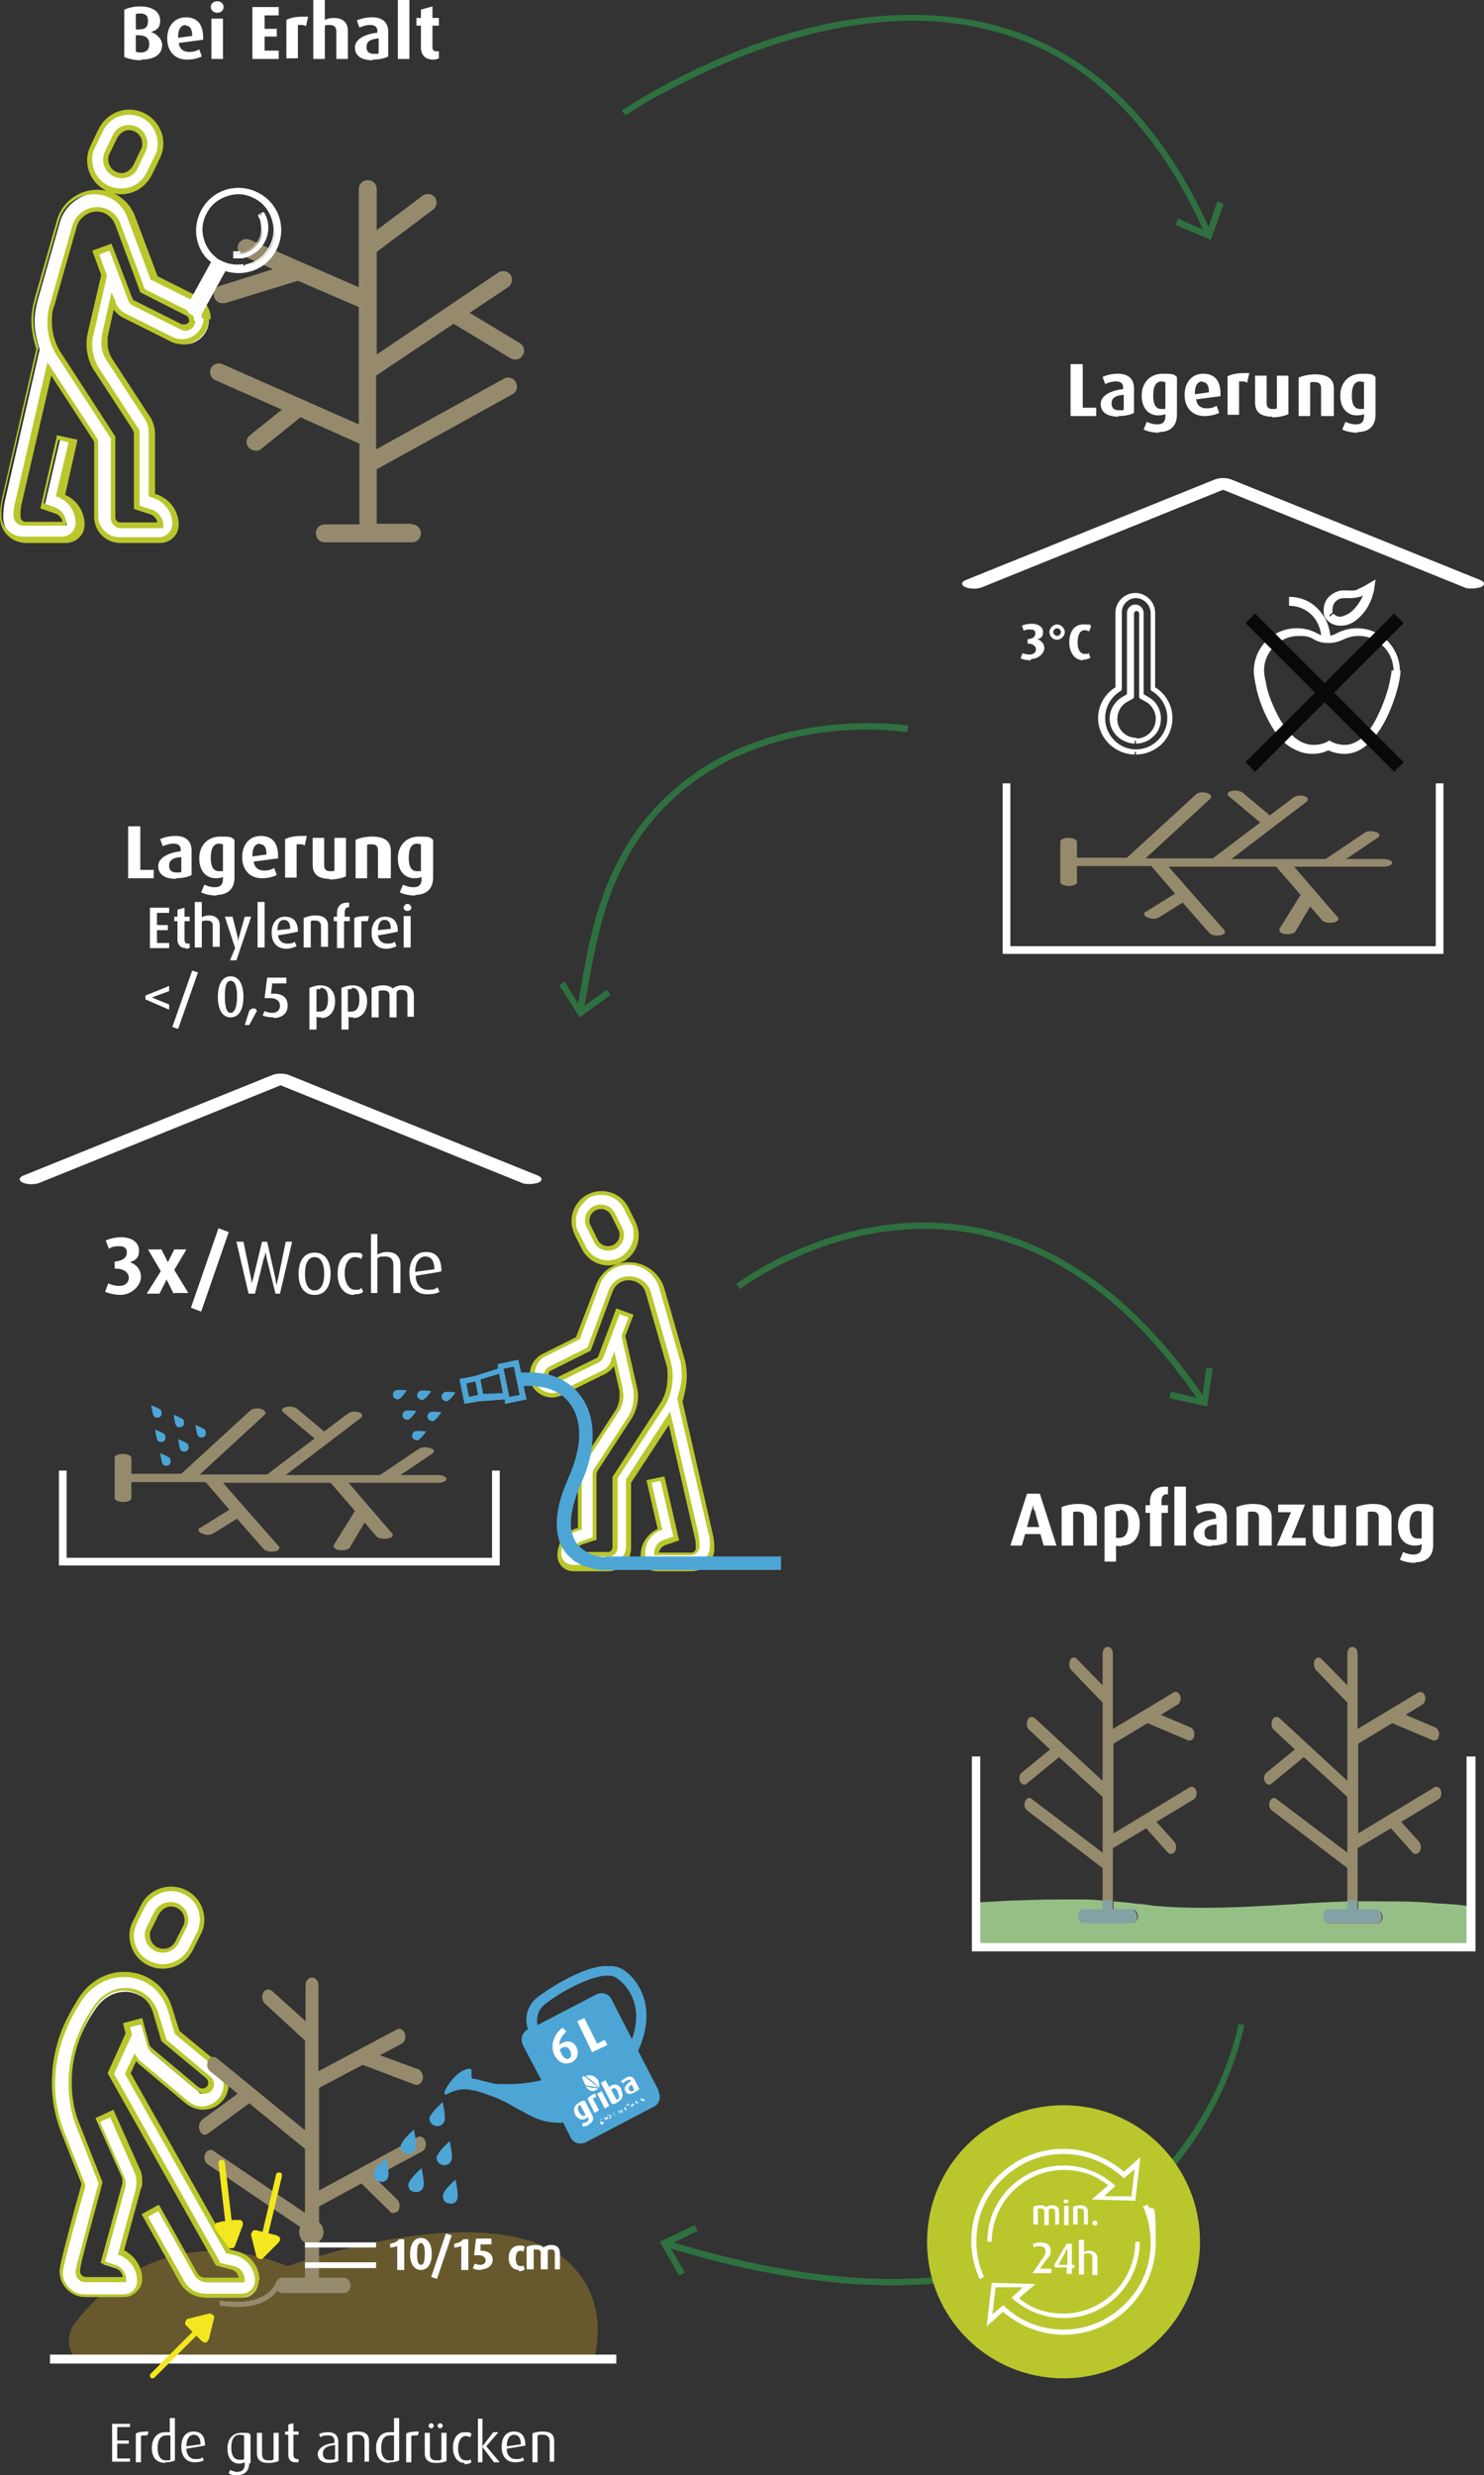 <?xml version="1.0" encoding="UTF-8"?><svg id="uuid-6a8aa226-6966-4514-9cde-6e7eb28d159d" xmlns="http://www.w3.org/2000/svg" xmlns:xlink="http://www.w3.org/1999/xlink" viewBox="0 0 231.63 386.1"><rect x="0" y="0" width="231.63" height="386.1" fill="#333333" stroke="none"/><defs><clipPath id="uuid-f5604683-4183-49a7-b2dc-0e33fbba2380"><polygon points="85.93 325.79 90.01 333.7 101.97 327.57 97.86 319.58 85.93 325.79" style="fill:none;"/></clipPath></defs><path d="M64.2,81.7h-5.4v-8.5l21.2-11.7c.7-.4.9-1.2.5-1.9-.4-.7-1.2-.9-1.9-.5l-19.9,11v-1.9h0v-9.6l12.1-8.1,8.9,5.4c.2.1.5.2.7.2.5,0,.9-.2,1.2-.7.4-.6.2-1.5-.5-1.9l-7.8-4.7,6-4c.6-.4.8-1.3.4-1.9s-1.3-.8-1.9-.4l-19,12.8v-8.4h0v-7.6l8.8-6.6c.6-.5.7-1.3.3-1.9-.5-.6-1.3-.7-1.9-.3l-7.2,5.4v-6.4c0-.8-.6-1.4-1.4-1.4s-1.4.6-1.4,1.4v15.3l-17-7.4c-.7-.3-1.5,0-1.8.7s0,1.5.7,1.8l4.7,2.1-8.3,2.6c-.7.2-1.1,1-.9,1.7.2.6.7,1,1.3,1s.3,0,.4,0l11.4-3.5,9.5,4.1v10.1h0v8.2l-21.3-9.4c-.7-.3-1.5,0-1.8.7s0,1.5.7,1.8l10.4,4.6-5,4c-.6.5-.7,1.3-.2,1.9.3.3.7.5,1.1.5s.6,0,.9-.3l6.1-4.9,9.2,4.1v12.6h-5.4c-.8,0-1.4.6-1.4,1.4s.6,1.4,1.4,1.4h13.6c.8,0,1.4-.6,1.4-1.4s-.6-1.4-1.4-1.4h0l-.1-.1Z" style="fill:#958a6c;"/><path d="M22,9.4c-1,0-1.9-.2-2.6-.5V1.5c.7-.3,1.5-.5,2.5-.5,2.1,0,3.1,1,3.1,2.2s-.6,1.5-1.4,1.8h0c.9.3,1.7,1.1,1.7,2,0,1.6-1.3,2.3-3.3,2.3v.1ZM21.9,2.1c-.3,0-.5,0-.7.1v2.4h.4c1.1,0,1.5-.4,1.5-1.3s-.4-1.2-1.3-1.2h.1ZM21.6,5.5h-.4v2.6c.2,0,.4.1.7.1.9,0,1.4-.4,1.4-1.3s-.5-1.4-1.7-1.4Z" style="fill:#fff;"/><path d="M31.7,6.2l-3.8.5c.1.9.7,1.4,1.6,1.4s1.2-.2,1.6-.4l.4,1.1c-.6.3-1.4.5-2.3.5-2,0-3.1-1.4-3.1-3.3s1.1-3.3,2.9-3.3,2.7,1.1,2.7,3.1,0,.1,0,.3v.1ZM29,3.9c-.8,0-1.2.7-1.2,1.8v.2l2.2-.3c0-1-.3-1.6-1-1.6v-.1Z" style="fill:#fff;"/><path d="M33.9,2c-.5,0-1-.4-1-.9s.4-.9,1-.9,1,.4,1,.9-.4.9-1,.9ZM33,9.2V2.9h1.8v6.3h-1.8Z" style="fill:#fff;"/><path d="M39.4,9.2V1.1h4.1v1.3h-2.2v2.1h1.9v1.2h-1.9v2.2h2.2v1.3h-4.1Z" style="fill:#fff;"/><path d="M47.8,4.1c-.2-.1-.4-.2-.7-.2h-.6v5.2h-1.8V3.1c.6-.3,1.4-.5,2.6-.5s.6,0,.8,0l-.3,1.3v.2Z" style="fill:#fff;"/><path d="M52.5,9.2v-4.3c0-.5-.2-1-1-1s-.6,0-.8.2v5.1h-1.8V0h1.8v3.1c.4-.2.8-.3,1.4-.3,1.6,0,2.2.9,2.2,2v4.4s-1.8,0-1.8,0Z" style="fill:#fff;"/><path d="M58.2,9.4c-1.8,0-2.8-.7-2.8-2s1.6-2.1,3.5-2.3v-.3c0-.6-.4-.9-1.1-.9s-1.2.2-1.7.4l-.4-1.1c.6-.3,1.5-.5,2.4-.5,1.5,0,2.5.7,2.5,2.3v3.8c-.5.3-1.4.5-2.5.5l.1.1ZM59,6c-1.2.1-1.8.5-1.8,1.3s.4,1.1,1.2,1.1.5,0,.7-.1v-2.3h-.1Z" style="fill:#fff;"/><path d="M62.1,9.2V0h1.8v9.2h-1.8Z" style="fill:#fff;"/><path d="M67.6,9.3c-1.2,0-1.9-.7-1.9-1.9v-3.4h-.7v-1.2h.7v-1.3l1.8-.5v1.8h1v1.2h-1v3.4c0,.4.2.6.6.6h.4v1.1c-.2.1-.5.2-.9.2Z" style="fill:#fff;"/><path d="M32.5,49.8c0-1.4-.8-2.7-2-3.3l-6.1-3-3.5-9.5c-.9-2.4-3.1-3.9-5.6-3.9s-5.1,1.8-5.9,4.4l-3.5,12.3c-.3,1.1-.5,2.2-.5,3.4s.3,2.9.8,4.3L.8,78c-.2.9-.3,1.8-.3,2.7,0,2,1.7,3.7,3.7,3.7h6.2c1.4,0,2.5-1.1,2.5-2.4,0-2-1.2-3.7-3.1-4.4l2-8.5-2.4-.6-2.5,10.7,2,.7c.9.3,1.5,1.1,1.5,2.1h-6.2c-.7,0-1.2-.6-1.2-1.2s0-1.5.2-2.2l4.8-20.8,7.3,11.2v11.8c0,2,1.7,3.7,3.7,3.7h6.2c1.4,0,2.5-1.1,2.5-2.4,0-2-1.3-3.8-3.2-4.4l-.5-.2v-9.6c0-.7-.2-1.5-.6-2.2l-6.2-9.5c-.4-.7-.6-1.6-.6-2.4s0-.7.1-1l1.2-5.5v.3c.4.9,1.1,1.6,1.9,2l7.4,3.7c.5.3,1.1.4,1.7.4,2,0,3.7-1.7,3.7-3.7h0l-.1-.2ZM30,49.8c0,.7-.6,1.2-1.2,1.2s-.4,0-.5-.1l-7.4-3.7c-.3-.1-.5-.4-.6-.7l-3-8.1-2.3.9,1.3,3.6-2.1,9.1c-.1.5-.2,1-.2,1.6,0,1.3.3,2.5,1,3.7l6.2,9.5c.2.3.2.6.2.9v11.4l2.2.7c.9.3,1.5,1.1,1.5,2.1h-6.2c-.7,0-1.2-.6-1.2-1.2v-12.5l-8.6-13.3c-.8-1.4-1.2-3.1-1.2-4.7s.1-1.8.4-2.7l3.5-12.3c.4-1.5,1.9-2.6,3.5-2.6s2.7.9,3.3,2.3l3.9,10.4,7,3.5c.4.2.7.6.7,1.1h0l-.2-.1ZM24.5,24.6c.4-.7.5-1.4.5-2.2,0-2.7-2.2-4.9-4.9-4.9s-3.6,1-4.4,2.7l-1.2,2.5c-.4.7-.5,1.4-.5,2.2,0,2.7,2.2,4.9,4.9,4.9s3.6-1,4.4-2.7l1.2-2.5h0ZM22.6,22.4c0,.4,0,.7-.3,1.1l-1.2,2.5c-.4.8-1.3,1.4-2.2,1.4-1.4,0-2.5-1.1-2.5-2.5s0-.7.3-1.1l1.2-2.5c.4-.8,1.3-1.4,2.2-1.4,1.4,0,2.5,1.1,2.5,2.5h0Z" style="fill:#fff;"/><path d="M32.5,49.8h.4c0-1.6-.9-3-2.3-3.7l-6-3-3.5-9.3c-.9-2.5-3.3-4.2-5.9-4.2-2.9,0-5.5,1.9-6.3,4.7l-3.5,12.3c-.3,1.1-.5,2.3-.5,3.5s.3,3,.8,4.4h.4c0-.1-.4-.2-.4-.2L.3,77.8c-.2.9-.3,1.9-.3,2.8,0,2.3,1.8,4.1,4.1,4.1h6.2c1.6,0,2.9-1.3,2.9-2.8h0c0-2.2-1.3-4.1-3.3-4.8v.4c-.1,0,.2,0,.2,0l2-8.9-3.2-.7-2.6,11.4,2.3.8c.7.2,1.2.9,1.2,1.7h.4v-.4h-6.2c-.5,0-.8-.4-.8-.8,0-.7,0-1.4.2-2.1l4.6-19.9,6.7,10.3v11.7c0,2.3,1.8,4.1,4.1,4.1h6.2c1.6,0,2.9-1.3,2.9-2.8h0c0-2.2-1.4-4.1-3.5-4.8h-.2v-9.4c0-.8-.2-1.6-.6-2.4h0l-6.2-9.5-.3.2.3-.2c-.4-.7-.6-1.5-.6-2.2v-1h-.4.4l1.2-5.5h-.8v.3c.5,1,1.2,1.8,2.1,2.2l7.4,3.7c.6.3,1.2.4,1.8.4,2.3,0,4.1-1.8,4.1-4.1h-.8c0,.9-.4,1.7-1,2.3-.6.6-1.4,1-2.3,1s-1-.1-1.5-.3l-7.4-3.7c-.8-.4-1.3-1-1.6-1.8v-.3c-.1,0-.6-1.2-.6-1.2l-1.5,6.7h0c0,.4-.1.7-.1,1.1,0,.9.2,1.8.7,2.6h0l6.2,9.5.3-.2-.3.2c.4.7.5,1.3.5,2v9.9l.8.3c1.7.6,2.9,2.2,2.9,4h0c0,1.1-.9,2.1-2.1,2.1h-6.2c-.9,0-1.7-.4-2.3-1s-1-1.4-1-2.3v-11.9l-7.9-12.1-5,21.7c-.2.7-.3,1.5-.3,2.2,0,.9.7,1.6,1.6,1.6h6.6v-.4h0c0-1.1-.7-2.1-1.8-2.5l-1.7-.6,2.3-9.9,1.6.4-2,8.5h.3c1.7.7,2.8,2.3,2.8,4.1h0c0,1.1-.9,2.1-2.1,2.1H3.5c-.9,0-1.7-.4-2.3-1s-1-1.4-1-2.3.1-1.8.3-2.6l5.5-23.6h0c-.5-1.5-.8-2.9-.8-4.3s.2-2.2.5-3.2l3.5-12.3c.7-2.4,2.9-4.1,5.5-4.1,2.3,0,4.4,1.4,5.2,3.7l3.6,9.6,6.2,3.1c1.1.6,1.8,1.7,1.8,3h.4l.6.1ZM30,49.8h-.4c0,.5-.4.8-.8.8h-.4l-7.4-3.7c-.2,0-.3-.3-.4-.5l-3.2-8.4-3,1.1,1.4,3.8-2.1,9h0c-.1.5-.2,1.1-.2,1.7,0,1.3.3,2.7,1,3.9h0l6.2,9.5.3-.2-.3.2c.1.2.2.5.2.7v11.7l2.5.8c.7.2,1.2.9,1.2,1.7h.4v-.4h-6.2c-.5,0-.8-.4-.8-.8v-12.6l-8.7-13.4-.3.2.3-.2c-.8-1.4-1.2-3-1.2-4.5s.1-1.7.4-2.6l3.5-12.3c.4-1.3,1.7-2.3,3.1-2.3,1.3,0,2.4.8,2.9,2.1l3.9,10.5,7.1,3.6c.3.1.5.4.5.8h.8c0-.6-.3-1.2-.9-1.5l-6.8-3.4-3.8-10.2c-.6-1.6-2-2.6-3.6-2.6-1.8,0-3.4,1.2-3.9,2.9l-3.5,12.3c-.3.9-.4,1.8-.4,2.8,0,1.7.4,3.4,1.3,4.9h0l8.6,13.2v12.4c0,.9.7,1.6,1.6,1.6h6.6v-.4h0c0-1.1-.7-2.1-1.8-2.5l-1.9-.6v-11.1c0-.4,0-.8-.3-1.1h0l-6.2-9.5-.3.2.3-.2c-.6-1.1-.9-2.3-.9-3.5,0-.5,0-1,.2-1.5h-.4.4l2.1-9.2-1.2-3.3,1.6-.6,2.9,7.7c.1.4.4.7.8.9l7.4,3.7c.2.1.5.2.7.2.9,0,1.6-.7,1.6-1.6h-.4l-.1-.2ZM24.5,24.6l.4.2c.4-.8.6-1.6.6-2.4,0-2.9-2.4-5.3-5.3-5.3-2,0-3.8,1.1-4.8,3l-1.2,2.5c-.4.8-.6,1.6-.6,2.4,0,2.9,2.4,5.3,5.3,5.3,2,0,3.8-1.1,4.8-3l1.2-2.5-.4-.2-.4-.2-1.2,2.5c-.8,1.6-2.3,2.5-4,2.5-1.3,0-2.4-.5-3.2-1.3s-1.3-2-1.3-3.2.2-1.4.5-2l1.2-2.5c.8-1.6,2.3-2.5,4-2.5,1.3,0,2.4.5,3.2,1.3s1.3,2,1.3,3.2-.2,1.4-.5,2l.4.2h0ZM22.6,22.4h-.4c0,.3,0,.6-.2.9l-1.2,2.5c-.4.7-1.1,1.2-1.8,1.2-1.1,0-2.1-.9-2.1-2.1,0-.3,0-.6.2-.9l1.2-2.5c.4-.7,1.1-1.2,1.8-1.2,1.1,0,2.1.9,2.1,2.1h.8c0-1.6-1.3-2.9-2.9-2.9-1.1,0-2.1.6-2.5,1.6l-1.2,2.5c-.2.4-.3.8-.3,1.3,0,1.6,1.3,2.9,2.9,2.9,1.1,0,2.1-.6,2.5-1.6l1.2-2.5c.2-.4.3-.8.3-1.3h-.4Z" style="fill:#bac72c;"/><path d="M33.1,40.9c-1.2-.9-2-2.3-2.3-3.9-.6-3.5,1.7-6.9,5.3-7.5,3.5-.6,6.9,1.7,7.5,5.3.6,3.5-1.7,6.9-5.3,7.5-1.1.2-2.1,0-3.1-.2l-2.2-1.2h.1ZM38.2,41.5c3.1-.5,5.2-3.5,4.6-6.6-.5-3.1-3.5-5.2-6.6-4.6-3.1.5-5.2,3.5-4.6,6.6.3,1.5,1.1,2.8,2.3,3.7l.6.3c1.1.6,2.4.9,3.7.6h0Z" style="fill:#fff;"/><path d="M33.1,40.9h-.1c-1.2-.8-2-2.2-2.3-3.8-.6-3.6,1.8-7.1,5.4-7.7s7.1,1.8,7.7,5.4-1.8,7.1-5.4,7.7c-1.1.2-2.2.1-3.2-.2h0l-2.2-1.2h0l.1-.1v-.2l2.2,1.2v.2-.2c.9.3,2,.4,3,.2,1.7-.3,3.1-1.3,4.1-2.6.9-1.3,1.3-3,1-4.7s-1.3-3.1-2.6-4.1c-1.3-.9-3-1.3-4.7-1s-3.1,1.3-4.1,2.6c-.9,1.3-1.3,3-1,4.7.3,1.5,1.1,2.8,2.2,3.8h-.1c0,.1,0,0,0,0v.2h0v-.2ZM38.2,41.5v-.2c1.5-.3,2.7-1.1,3.5-2.3.8-1.2,1.2-2.6.9-4.1-.3-1.5-1.1-2.8-2.3-3.6-1.2-.8-2.6-1.2-4.1-.9-1.5.3-2.8,1.1-3.6,2.3-.8,1.2-1.2,2.6-.9,4.1.3,1.5,1.1,2.7,2.2,3.5h-.1c0,.1,0,0,0,0l.6.3h0c0,.1,0,0,0,0,1.1.6,2.3.8,3.6.6v.4c-1.4.2-2.7,0-3.8-.6h0l-.6-.4h0c-1.2-.9-2.1-2.2-2.4-3.8-.6-3.2,1.6-6.2,4.8-6.8,3.2-.6,6.2,1.6,6.8,4.8.6,3.2-1.6,6.2-4.8,6.8v-.2h0l.2.1Z" style="fill:#fff;"/><path d="M37.7,39.6c2.2-.4,3.6-2.5,3.2-4.6,0-.4-.2-.9-.5-1.3l.6-.4c.3.5.4,1,.5,1.5.5,2.6-1.3,5-3.8,5.5h-1.2v-.7h1.2Z" style="fill:#fff;"/><path d="M37.7,39.6v-.2c1-.2,1.9-.8,2.4-1.6.6-.8.8-1.8.6-2.9,0-.4-.2-.8-.4-1.2v-.2l.7-.4h.2c.3.5.5,1,.6,1.5.5,2.7-1.3,5.2-4,5.7h-1.4v-1.1h1.1v.4h-1v-.2h.2v.7h-.2v-.2h1.1c1.2-.2,2.3-.9,2.9-1.9.7-1,1-2.2.8-3.4,0-.5-.3-1-.5-1.4h.2l-.6.4v-.2h0c.2.4.4.9.5,1.3.4,2.3-1.1,4.4-3.4,4.8v-.2h0l.2.3Z" style="fill:#fff;"/><path d="M33.1,40.6l-3.8,6.9c-.3.5-.1,1.2.4,1.5l.4.2c.5.3,1.2.1,1.5-.4l3.8-6.9-2.3-1.3h0Z" style="fill:#fff;"/><path d="M160.9,103c-.6,0-1.2-.1-1.6-.3l.3-.8c.3.1.7.2,1.1.2.6,0,1-.3,1-.8s-.5-.9-1.2-.9h-.1v-.7c.8,0,1.2-.4,1.2-.9s-.3-.6-.8-.6-.7,0-1,.2l-.3-.8c.4-.2,1-.3,1.5-.3,1.1,0,1.8.5,1.8,1.3s-.4,1-.9,1.1h0c.6.2,1.1.7,1.1,1.4s-.8,1.7-2.1,1.7v.2Z" style="fill:#fff;"/><path d="M165,99.8c-.7,0-1.2-.6-1.2-1.2s.6-1.2,1.2-1.2,1.2.6,1.2,1.2-.6,1.2-1.2,1.2ZM165,98c-.3,0-.6.3-.6.6s.3.6.6.6.6-.3.6-.6-.3-.6-.6-.6Z" style="fill:#fff;"/><path d="M169.1,103c-1.5,0-2.2-1.4-2.2-2.8s.6-2.8,2.2-2.8.9.1,1.2.3l-.3.8c-.2-.1-.4-.2-.7-.2-.8,0-1.1.9-1.1,1.9s.3,1.8,1.1,1.8.5,0,.6-.2l.3.8c-.3.2-.7.3-1.2.3l.1.1Z" style="fill:#fff;"/><polygon points="156.5 122.2 156.5 148.8 225.3 148.8 225.3 122.2 224.1 122.2 224.1 147.6 157.7 147.6 157.7 122.2 156.5 122.2 156.5 122.2" style="fill:#fff;"/><path d="M217.8,104.7h.7c0-3.7-3-6.7-6.7-6.7-1.2,0-2.2.3-3.2.8-.5.3-1,.4-1.5.4s-1-.1-1.5-.4c-.9-.5-2-.8-3.2-.8-3.7,0-6.7,3-6.7,6.7,0,.7.2,1.8.5,3.1.5,2,1.5,4.4,2.8,6.3.7,1,1.5,1.9,2.5,2.5s2.1,1,3.3,1c1,0,1.9-.2,2.8-.7l-.3-.6-.3.6c.8.4,1.8.7,2.8.7,1.6,0,2.9-.7,4-1.8,1.6-1.6,2.8-3.9,3.6-6.1.4-1.1.7-2.1.9-3,.2-.9.3-1.6.3-2.1h-1.4c0,.4-.2,1.5-.5,2.7-.5,1.8-1.4,4.1-2.5,5.9-.6.9-1.3,1.7-2,2.2-.7.5-1.5.8-2.3.8s-1.5-.2-2.1-.5l-.3-.2-.3.2c-.6.3-1.4.5-2.1.5-1.3,0-2.3-.5-3.3-1.4-1.5-1.3-2.6-3.5-3.4-5.5-.4-1-.7-2-.8-2.8-.2-.8-.3-1.5-.3-1.9,0-1.5.6-2.8,1.6-3.8s2.3-1.6,3.8-1.6,1.8.2,2.5.6c.7.4,1.4.5,2.2.5s1.5-.2,2.2-.5c.8-.4,1.6-.6,2.5-.6,1.5,0,2.8.6,3.8,1.6s1.6,2.3,1.6,3.8h.7l-.4.1ZM201.2,94.5c1.5,0,2.8.6,3.7,1.6s1.4,2.4,1.4,4h1.4c0-1.9-.6-3.6-1.8-4.9-1.1-1.3-2.8-2.1-4.7-2.1v1.4h0ZM207.5,96l.5-.5h0s-.1-.3,0-.5c0-.4.1-.8.5-1.2.2-.2.4-.3.6-.4.4-.1.8-.1,1.3-.1s1.1,0,1.8-.2c.2,0,.3-.1.5-.2l1.4-.7-.3-.6h-.7c0,.1-.1.8-.5,1.6s-1,1.7-1.9,2.4c-.6.4-1.1.5-1.4.6-.3,0-.6,0-.8-.2-.2-.1-.4-.2-.4-.3l-.5.5-.5.5c.2.2.4.4.8.6.4.2.8.3,1.4.3.7,0,1.5-.2,2.3-.8,1.3-1,2-2.2,2.4-3.2s.5-1.7.5-1.8l.2-1.4-1.2.7s-.3.2-.7.4c-.2.1-.4.2-.6.3-.2,0-.3.2-.4.2-.5.2-1.1.1-1.9.1-.4,0-.8,0-1.2.2-.4.1-.8.4-1.2.7-.7.7-.9,1.5-.9,2.2,0,.3,0,.5.1.8,0,.2.2.5.4.7l.5-.5h0l-.1-.2Z" style="fill:#fff;"/><path d="M177.4,117.3v-.4h-.1v.4-.4c-2.6,0-4.7-2.1-4.8-4.7v-.2c0-1.7.9-3.3,2.4-4.2.1,0,.2-.2.2-.4v-11.9c0-1.2,1-2.2,2.2-2.2s2.2,1,2.3,2.2v11.9c0,.2,0,.3.2.4,1.5.9,2.4,2.5,2.4,4.2,0,1.3-.5,2.5-1.5,3.5-.9.9-2.1,1.4-3.4,1.4v.4-.4.8c1.5,0,2.9-.6,4-1.6,1.1-1.1,1.7-2.5,1.7-4.1,0-2-1.1-3.9-2.9-4.9l-.2.4h.4v-11.9c0-1.7-1.4-3.1-3.1-3.1s-3.1,1.4-3.1,3.1v11.9h.4l-.2-.4c-1.8,1-2.9,2.9-2.9,4.9v.2c.1,3,2.6,5.4,5.6,5.5h.1v-.4h.3ZM177.4,115.5v-.4c-1.7,0-3-1.3-3-2.9h0c0-1.2.6-2.2,1.5-2.7l.9-.5c.1,0,.2-.2.2-.4v-12.9c0-.2.2-.4.4-.4s.4.2.4.4v12.9c0,.2,0,.3.2.4l.9.5c.9.5,1.5,1.6,1.5,2.6,0,.8-.3,1.6-.9,2.2s-1.3.9-2.2.9h0v.4-.4.8h0c1,0,2-.4,2.7-1.1.8-.7,1.2-1.7,1.2-2.8,0-1.4-.7-2.7-2-3.4l-.7-.4v-12.7c0-.7-.6-1.3-1.3-1.3s-1.3.6-1.3,1.3v12.7l-.7.4c-1.2.7-2,2-2,3.4h0c0,2.2,1.8,3.8,3.9,3.9h0v-.4h0l.3-.1Z" style="fill:#fff;"/><polyline points="195.9 120.4 219.1 97.2 217.6 95.7 194.4 118.9" style="fill:#09090b;"/><polyline points="217.6 120.4 194.4 97.2 195.9 95.7 219.1 118.9" style="fill:#09090b;"/><path d="M168.1,131.3v2.5h7.8l10.8-9.9c.3-.3,1.1-.4,1.7-.2.6.2.8.6.5.9l-10.1,9.3h10.5l7.4-5.6-4.9-4.1c-.1-.1-.2-.2-.2-.3,0-.2.2-.4.6-.5.6-.2,1.4,0,1.7.2l4.3,3.6,3.7-2.8c.4-.3,1.2-.4,1.7-.2.6.2.7.6.3.9l-11.7,8.9h14.7l6.1-4.1c.4-.3,1.2-.3,1.8-.1.6.2.7.6.2.9l-4.9,3.3h5.9c.7,0,1.3.3,1.3.6s-.6.6-1.3.6h-14l6.8,7.9c.3.3,0,.7-.7.8-.6.1-1.4,0-1.7-.3l-1.9-2.2-2.3,3.9c-.2.3-.9.5-1.6.4-.5,0-.9-.3-.9-.6v-.2l3.3-5.3-3.8-4.4h-16.8l8.7,9.9c.3.3,0,.7-.6.8s-1.4,0-1.7-.3l-4.2-4.8-3.7,2.3c-.4.3-1.2.3-1.8,0-.3-.1-.5-.3-.5-.5s0-.3.3-.4l4.5-2.8-3.7-4.3h-11.6v2.5c0,.4-.6.6-1.3.6s-1.3-.3-1.3-.6v-6.3c0-.4.6-.6,1.3-.6s1.3.3,1.3.6h0Z" style="fill:#958a6c;"/><path d="M229.8,91.8c-.5,0-.9,0-1.3-.2l-37.6-15.2-37.6,15.2c-.7.3-1.9.3-2.6,0-.7-.3-.7-.8,0-1.1l38.9-15.7c.7-.3,1.9-.3,2.6,0l38.9,15.7c.7.3.7.8,0,1.1-.4.1-.8.2-1.3.2h0Z" style="fill:#fff;"/><path d="M167.1,64.9v-8.1h1.9v6.8h2.1v1.3s-4,0-4,0Z" style="fill:#fff;"/><path d="M174.6,65c-1.8,0-2.8-.7-2.8-2s1.6-2.1,3.5-2.3v-.3c0-.6-.4-.9-1.1-.9s-1.2.2-1.7.4l-.4-1.1c.6-.3,1.5-.5,2.4-.5,1.5,0,2.5.7,2.5,2.3v3.8c-.5.3-1.4.5-2.5.5l.1.1ZM175.3,61.6c-1.2.1-1.8.5-1.8,1.3s.4,1.1,1.2,1.1.5,0,.7-.1v-2.3h-.1Z" style="fill:#fff;"/><path d="M180.9,67.5c-.9,0-1.8-.2-2.4-.5l.5-1.2c.4.2,1,.4,1.6.4,1,0,1.3-.5,1.3-1.3v-.3c-.2.1-.6.2-1.1.2-1.6,0-2.6-1.2-2.6-3.1s1.2-3.4,3.3-3.4,1.7.2,2.2.5v5.9c0,1.8-1.1,2.7-2.8,2.7v.1ZM181.9,59.6c-.2,0-.4-.1-.6-.1-.9,0-1.3.8-1.3,2.2s.4,2.1,1.3,2.1.5,0,.6-.1v-4.1Z" style="fill:#fff;"/><path d="M190.5,61.8l-3.8.5c.1.9.7,1.4,1.6,1.4s1.2-.2,1.6-.4l.4,1.1c-.6.3-1.4.5-2.3.5-2,0-3.1-1.4-3.1-3.3s1.1-3.3,2.9-3.3,2.7,1.1,2.7,3.1,0,.1,0,.3v.1ZM187.7,59.5c-.8,0-1.2.7-1.2,1.8v.2l2.2-.3c0-1-.3-1.6-1-1.6v-.1Z" style="fill:#fff;"/><path d="M194.7,59.7c-.2-.1-.4-.2-.7-.2h-.6v5.2h-1.8v-6c.6-.3,1.4-.5,2.6-.5s.6,0,.8,0l-.3,1.3v.2Z" style="fill:#fff;"/><path d="M198.6,65c-1.8,0-2.7-.7-2.7-2.2v-4.2h1.8v4.3c0,.6.3.9.9.9s.5,0,.7-.1v-5.1h1.8v6c-.6.3-1.6.5-2.6.5l.1-.1Z" style="fill:#fff;"/><path d="M206.2,64.9v-4.3c0-.7-.3-1-1-1s-.5,0-.7.1v5.2h-1.8v-6c.7-.3,1.6-.5,2.6-.5,2,0,2.9.8,2.9,2.2v4.3h-2Z" style="fill:#fff;"/><path d="M211.9,67.5c-.9,0-1.8-.2-2.4-.5l.5-1.2c.4.2,1,.4,1.6.4,1,0,1.3-.5,1.3-1.3v-.3c-.2.1-.6.2-1.1.2-1.6,0-2.6-1.2-2.6-3.1s1.2-3.4,3.3-3.4,1.7.2,2.2.5v5.9c0,1.8-1.1,2.7-2.8,2.7v.1ZM212.9,59.6c-.2,0-.4-.1-.6-.1-.9,0-1.3.8-1.3,2.2s.4,2.1,1.3,2.1.5,0,.6-.1v-4.1Z" style="fill:#fff;"/><path d="M44,201.8h-1l-1.4-5.6c0-.4-.1-.6-.2-.9h0c0,.3,0,.6-.2.9l-1.4,5.6h-1l-1.9-8.1h1.1l1.2,5.8c0,.3.1.6.1,1h0c0-.4,0-.6.2-1l1.4-5.8h.8l1.3,5.8c0,.2.1.8.2,1h0c0-.3.1-.8.2-1l1.2-5.8h1l-1.9,8.1h.3Z" style="fill:#fff;"/><path d="M49.1,202c-1.7,0-2.5-1.4-2.5-3.3s.8-3.3,2.5-3.3,2.5,1.4,2.5,3.3-.8,3.3-2.5,3.3ZM49.1,196.1c-1.1,0-1.5,1.2-1.5,2.6s.4,2.6,1.5,2.6,1.5-1.2,1.5-2.6-.4-2.6-1.5-2.6Z" style="fill:#fff;"/><path d="M55.2,202c-1.5,0-2.5-1.3-2.5-3.3s.9-3.3,2.5-3.3,1.1.2,1.4.4l-.2.6c-.2-.2-.6-.3-1-.3-1,0-1.6,1.1-1.6,2.5s.6,2.6,1.6,2.6.7-.1,1-.3l.3.6c-.3.3-.8.4-1.4.4l-.1.1Z" style="fill:#fff;"/><path d="M61.4,201.8v-4.5c0-.7-.3-1.3-1.3-1.3s-.9.1-1.2.3v5.4h-1v-9.2h1v3.2c.4-.2.9-.4,1.5-.4,1.6,0,2.1,1,2.1,1.9v4.5h-1l-.1.1Z" style="fill:#fff;"/><path d="M64.9,199.1c0,1.3.8,2.1,1.9,2.1s1.2-.2,1.5-.4l.3.7c-.4.3-1.2.4-1.9.4-1.8,0-2.8-1.2-2.8-3.3s1-3.3,2.6-3.3,2.4,1,2.4,3h0c0,.1-4,.7-4,.7v.1ZM66.4,196c-1,0-1.6,1-1.6,2.4h0l3-.4c0-1.3-.5-2-1.4-2Z" style="fill:#fff;"/><path d="M19,202c-1,0-1.9-.2-2.6-.5l.5-1.3c.4.2,1.1.4,1.7.4.9,0,1.5-.5,1.5-1.3s-.8-1.4-2-1.4h-.2v-1.1c1.2-.1,1.9-.6,1.9-1.4s-.5-1-1.2-1-1.2.1-1.6.4l-.5-1.3c.7-.3,1.6-.5,2.4-.5,1.7,0,2.8.8,2.8,2.1s-.7,1.5-1.4,1.8h0c.9.3,1.7,1.1,1.7,2.3s-1.3,2.8-3.3,2.8h.3Z" style="fill:#fff;"/><path d="M27.1,201.8l-1.1-2.2h0l-1.1,2.2h-2l2.2-3.5-2-3.4h2.1l1,2h0l1-2h1.9l-1.9,3.2,2.2,3.6h-2.2l-.1.1Z" style="fill:#fff;"/><path d="M31.4,204.6l-1.6-.6,4.3-12.4,1.6.6-4.3,12.4Z" style="fill:#fff;"/><path d="M83,214.4c0-1.2.7-2.3,1.8-2.9l5.3-2.7,3.1-8.3c.8-2.1,2.7-3.4,4.9-3.4s4.5,1.6,5.1,3.8l3.1,10.8c.3,1,.4,1.9.4,2.9s-.2,2.5-.7,3.8l4.7,20.6c.2.8.3,1.6.3,2.4,0,1.8-1.5,3.2-3.2,3.2h-5.4c-1.2,0-2.1-1-2.2-2.1,0-1.7,1.1-3.3,2.7-3.8l-1.7-7.4,2.1-.5,2.2,9.3-1.8.6c-.8.3-1.3,1-1.3,1.8h5.4c.6,0,1.1-.5,1.1-1.1s0-1.3-.2-1.9l-4.2-18.2-6.4,9.8v10.3c0,1.8-1.4,3.2-3.2,3.2h-5.4c-1.2,0-2.1-1-2.2-2.1,0-1.8,1.1-3.3,2.8-3.9l.5-.2v-3.5h0v-4.8c0-.6.2-1.3.5-1.9l5.4-8.3c.4-.6.6-1.4.6-2.1v-.9l-1.1-4.8v.3c-.4.8-1,1.4-1.7,1.8l-6.5,3.2c-.4.2-.9.3-1.4.3-1.8,0-3.2-1.4-3.2-3.2h0l-.2-.1ZM85.2,214.4c0,.6.5,1.1,1.1,1.1s.3,0,.5-.1l6.5-3.2c.2-.1.4-.3.5-.6l2.6-7,2,.8-1.2,3.1,1.8,8c0,.5.1.9.1,1.4,0,1.1-.3,2.2-.9,3.2l-5.4,8.3c-.1.2-.2.5-.2.8v9.9l-1.9.6c-.8.3-1.3,1-1.3,1.8h5.4c.6,0,1.1-.5,1.1-1.1v-10.9l7.5-11.6c.7-1.3,1.1-2.7,1.1-4.1s-.1-1.6-.3-2.3l-3.1-10.8c-.4-1.3-1.7-2.3-3.1-2.3s-2.4.8-2.9,2l-3.4,9.1-6.1,3c-.4.2-.6.6-.6,1h0l.2-.1ZM90,192.4c-.3-.6-.5-1.3-.5-1.9,0-2.4,1.9-4.3,4.3-4.3s3.1.9,3.8,2.4l1.1,2.2c.3.6.5,1.3.5,1.9,0,2.4-1.9,4.3-4.3,4.3s-3.1-.9-3.8-2.4l-1.1-2.2h0ZM91.7,190.4c0,.3,0,.6.2,1l1.1,2.2c.4.7,1.1,1.2,1.9,1.2,1.2,0,2.2-1,2.2-2.2s0-.6-.2-1l-1.1-2.2c-.4-.7-1.1-1.2-1.9-1.2-1.2,0-2.2,1-2.2,2.2h0Z" style="fill:#fff;"/><path d="M83,214.4h-.3c0-1.4.8-2.6,2-3.2l5.2-2.6,3.1-8.1c.8-2.2,2.9-3.6,5.2-3.6,2.5,0,4.8,1.7,5.5,4.1l3.1,10.8c.3,1,.4,2,.4,3s-.3,2.6-.7,3.9h-.3c0-.1.3-.2.3-.2l4.7,20.6c.2.8.3,1.6.3,2.4,0,2-1.6,3.6-3.6,3.6h-5.4c-1.4,0-2.5-1.1-2.5-2.5h0c0-1.9,1.2-3.5,2.9-4.2v.3c.1,0-.2,0-.2,0l-1.8-7.8,2.8-.6,2.3,10-2.1.7c-.6.2-1.1.8-1.1,1.5h-.3v-.3h5.4c.4,0,.7-.3.7-.7,0-.6,0-1.2-.2-1.8l-4-17.4-5.9,9v10.2c0,2-1.6,3.6-3.6,3.6h-5.4c-1.4,0-2.5-1.1-2.5-2.5h0c0-1.9,1.2-3.6,3-4.2h.2v-3.7h0v-4.5c0-.7.2-1.4.6-2.1h0l5.4-8.3.3.2-.3-.2c.3-.6.5-1.3.5-2v-.8h.3-.3l-1.1-4.8h.6v.3c-.4.8-1,1.5-1.9,1.9l-6.5,3.2c-.5.2-1,.4-1.6.4-2,0-3.6-1.6-3.6-3.6h.7c0,1.6,1.3,2.9,2.9,2.9.5,0,.9-.1,1.3-.3l6.5-3.2c.7-.3,1.2-.9,1.4-1.6v-.3c.1,0,.5-1.1.5-1.1l1.3,5.9h0c0,.3.1.7.1,1,0,.8-.2,1.6-.6,2.3h0l-5.4,8.3-.3-.2.3.2c-.3.6-.5,1.1-.5,1.7v5.2h0v3.4l-.7.2c-1.5.5-2.5,1.9-2.5,3.5h0c0,1,.8,1.8,1.8,1.8h5.4c1.6,0,2.9-1.3,2.9-2.9v-10.4l6.9-10.6,4.4,19c.1.6.2,1.3.2,2s-.6,1.4-1.4,1.4h-5.7v-.3h0c0-1,.6-1.8,1.5-2.1l1.5-.5-2-8.7-1.4.3,1.7,7.4h-.3c-1.5.6-2.4,2-2.4,3.6h0c0,1,.8,1.8,1.8,1.8h5.4c1.6,0,2.9-1.3,2.9-2.9,0-.8,0-1.5-.3-2.3l-4.8-20.7h0c.4-1.3.7-2.5.7-3.7s-.1-1.9-.4-2.8l-3.1-10.8c-.6-2.1-2.6-3.6-4.8-3.6-2,0-3.8,1.2-4.5,3.2l-3.1,8.4-5.4,2.7c-1,.5-1.6,1.5-1.6,2.6h-.3l-.2.2ZM85.2,214.4h.3c0,.4.3.7.7.7h.3l6.5-3.2c.2,0,.3-.2.4-.4l2.8-7.4,2.7,1-1.3,3.3,1.8,7.9h0c.1.5.2,1,.2,1.4,0,1.2-.3,2.3-.9,3.4h0l-5.4,8.3-.3-.2.3.2c-.1.2-.2.4-.2.6v10.2l-2.2.7c-.6.2-1.1.8-1.1,1.5h-.3v-.3h5.4c.4,0,.7-.3.7-.7v-11l7.6-11.7.3.2-.3-.2c.7-1.2,1-2.6,1-4s-.1-1.5-.3-2.2l-3.1-10.8c-.3-1.2-1.5-2-2.7-2-1.1,0-2.1.7-2.5,1.8l-3.4,9.2-6.2,3.1c-.3.1-.4.4-.4.7h-.7c0-.5.3-1,.8-1.3l6-3,3.3-8.9c.5-1.4,1.8-2.2,3.2-2.2,1.6,0,3,1,3.4,2.5l3.1,10.8c.2.8.3,1.6.3,2.4,0,1.5-.4,3-1.1,4.3h0l-7.5,11.5v10.8c0,.8-.6,1.4-1.4,1.4h-5.7v-.3h0c0-1,.6-1.8,1.5-2.1l1.7-.6v-9.7c0-.3,0-.7.2-.9h0l5.4-8.3.3.2-.3-.2c.6-1,.8-2,.8-3.1s0-.9-.1-1.3h.3-.3l-1.8-8.1,1.1-2.9-1.4-.5-2.5,6.7c-.1.3-.4.6-.7.8l-6.5,3.2c-.2,0-.4.1-.6.1-.8,0-1.4-.6-1.4-1.4h.3-.1ZM90,192.4l-.3.2c-.3-.7-.5-1.4-.5-2.1,0-2.6,2.1-4.7,4.7-4.7,1.8,0,3.4,1,4.2,2.6l1.1,2.2c.3.7.5,1.4.5,2.1,0,2.6-2.1,4.7-4.7,4.7-1.8,0-3.4-1-4.2-2.6l-1.1-2.2.3-.2.3-.2,1.1,2.2c.7,1.4,2,2.2,3.5,2.2,1.1,0,2.1-.4,2.8-1.2.7-.7,1.2-1.7,1.2-2.8s-.1-1.2-.4-1.8l-1.1-2.2c-.7-1.4-2-2.2-3.5-2.2s-2.1.4-2.8,1.2c-.7.7-1.2,1.7-1.2,2.8s.1,1.2.4,1.8l-.3.2h0ZM91.7,190.4h.3c0,.3,0,.5.2.8l1.1,2.2c.3.6.9,1,1.6,1,1,0,1.8-.8,1.8-1.8,0-.3,0-.5-.2-.8l-1.1-2.2c-.3-.6-.9-1-1.6-1-1,0-1.8.8-1.8,1.8h-.7c0-1.4,1.1-2.5,2.5-2.5.9,0,1.8.5,2.2,1.4l1.1,2.2c.2.4.3.7.3,1.1,0,1.4-1.1,2.5-2.5,2.5-.9,0-1.8-.5-2.2-1.4l-1.1-2.2c-.2-.4-.3-.7-.3-1.1h.4Z" style="fill:#bac72c;"/><polygon points="9.2 229.4 9.2 244.2 78 244.2 78 229.4 76.8 229.4 76.8 243 10.4 243 10.4 229.4 9.2 229.4 9.2 229.4" style="fill:#fff;"/><path d="M28.6,221.5c.2.3.2.8-.1,1-.3.2-.8.2-1-.1-.2-.3-.4-1.7-.4-1.7,0,0,1.3.5,1.6.8h-.1Z" style="fill:#4da5d6;"/><path d="M25.7,223.8c.2.3.2.8-.1,1-.3.2-.8.2-1-.1-.2-.3-.4-1.7-.4-1.7,0,0,1.3.5,1.6.8h-.1Z" style="fill:#4da5d6;"/><path d="M25.1,220c.2.3.2.8-.1,1-.3.2-.8.2-1-.1-.2-.3-.4-1.7-.4-1.7,0,0,1.3.5,1.6.8h-.1Z" style="fill:#4da5d6;"/><path d="M29.3,225.3c.2.3.2.8-.1,1-.3.2-.8.2-1-.1-.2-.3-.4-1.7-.4-1.7,0,0,1.3.5,1.6.8h-.1Z" style="fill:#4da5d6;"/><path d="M32,223.1c.2.3.2.8-.1,1-.3.2-.8.2-1-.1-.2-.3-.4-1.7-.4-1.7,0,0,1.3.5,1.6.8h-.1Z" style="fill:#4da5d6;"/><path d="M26.5,227.5c.2.3.2.8-.1,1-.3.2-.8.2-1-.1-.2-.3-.4-1.7-.4-1.7,0,0,1.3.5,1.6.8h-.1Z" style="fill:#4da5d6;"/><path d="M20.5,227.4v2.5h7.8l10.8-9.9c.3-.3,1.1-.4,1.7-.2.6.2.8.6.5.9l-10.1,9.3h10.5l7.4-5.6-4.9-4.1c-.1-.1-.2-.2-.2-.3,0-.2.2-.4.6-.5.6-.2,1.4,0,1.7.2l4.3,3.6,3.7-2.8c.4-.3,1.2-.4,1.7-.2.6.2.7.6.3.9l-11.7,8.9h14.7l6.1-4.1c.4-.3,1.2-.3,1.8-.1.6.2.7.6.2.9l-4.9,3.3h5.9c.7,0,1.3.3,1.3.6s-.6.6-1.3.6h-14l6.8,7.9c.3.3,0,.7-.7.8-.6.1-1.4,0-1.7-.3l-1.9-2.2-2.3,3.9c-.2.3-.9.5-1.6.4-.5,0-.9-.3-.9-.6v-.2l3.3-5.3-3.8-4.4h-16.8l8.7,9.9c.3.3,0,.7-.6.8-.6.1-1.4,0-1.7-.3l-4.2-4.8-3.7,2.3c-.4.3-1.2.3-1.8,0-.3-.1-.5-.3-.5-.5s0-.3.3-.4l4.5-2.8-3.7-4.3h-11.6v2.5c0,.4-.6.6-1.3.6s-1.3-.3-1.3-.6v-6.3c0-.4.6-.6,1.3-.6s1.3.3,1.3.6h0Z" style="fill:#958a6c;"/><path d="M82.7,184.7c-.5,0-.9,0-1.3-.2l-37.6-15.2-37.6,15.2c-.7.3-1.9.3-2.6,0-.7-.3-.7-.8,0-1.1l38.9-15.7c.7-.3,1.9-.3,2.6,0l38.9,15.7c.7.3.7.8,0,1.1-.4.1-.8.2-1.3.2h0Z" style="fill:#fff;"/><path d="M81.9,217l.3,1.3-3.4.7v-.7c-.1,0-4.1.3-4.1.3l-2.2.4-.8-3.9,2.2-.4,3.8-1.2v-.7c-.1,0,3.2-.7,3.2-.7l.3,1.3M81.1,217.6l-.9-4.4-1.6.3.9,4.4,1.6-.3h0ZM78.5,217.4l-.6-3.1-2.9.9h0c0,.1.4,2.2.4,2.2h0c0,.1,3-.1,3-.1h0l.1.1ZM74.2,215.5l-1.4.3.4,2.1,1.4-.3-.4-2.1h0Z" style="fill:#4da5d6;"/><path d="M122.2,242.8h-27.8v1.1-1h0s-1.5,0-2.8-.8c-.6-.3-1.2-.8-1.7-1.5-.4-.7-.8-1.6-.8-2.9,0-1.5.4-3.6,1.6-6.3,1.3-2.9,1.8-5.4,1.8-7.6,0-2.9-1-5.2-2.5-6.8-1.5-1.6-3.3-2.4-5-2.7-1.1-.2-1.9-.2-2.5-.2h-1.6v2.1h1.6c.5,0,1.2,0,2.2.2,1.2.2,2.7.8,3.8,2s1.9,2.9,1.9,5.4c0,1.8-.5,4.1-1.7,6.8-1.3,2.9-1.8,5.2-1.8,7.1,0,1.7.4,3.1,1.1,4.1,1.1,1.6,2.6,2.4,3.8,2.7,1.2.4,2.2.4,2.3.4h27.8v-2.1h.3Z" style="fill:#4da5d6;"/><path d="M67.8,221.6c-.4.2-.8,0-1-.3-.2-.4,0-.8.3-1,.4-.2,1.8,0,1.8,0,0,0-.8,1.2-1.2,1.3h.1Z" style="fill:#4da5d6;"/><path d="M66.2,218.3c-.4.2-.8,0-1-.3-.2-.4,0-.8.3-1,.4-.2,1.8,0,1.8,0,0,0-.8,1.2-1.2,1.3h.1Z" style="fill:#4da5d6;"/><path d="M70,218.5c-.4.2-.8,0-1-.3-.2-.4,0-.8.3-1,.4-.2,1.8,0,1.8,0,0,0-.8,1.2-1.2,1.3h.1Z" style="fill:#4da5d6;"/><path d="M63.9,221.4c-.4.2-.8,0-1-.3-.2-.4,0-.8.3-1,.4-.2,1.8,0,1.8,0,0,0-.8,1.2-1.2,1.3h.1Z" style="fill:#4da5d6;"/><path d="M65.4,224.6c-.4.2-.8,0-1-.3-.2-.4,0-.8.3-1,.4-.2,1.8,0,1.8,0,0,0-.8,1.2-1.2,1.3h.1Z" style="fill:#4da5d6;"/><path d="M62.4,218.2c-.4.2-.8,0-1-.3-.2-.4,0-.8.3-1,.4-.2,1.8,0,1.8,0,0,0-.8,1.2-1.2,1.3h.1Z" style="fill:#4da5d6;"/><path d="M20,137v-8.1h1.9v6.8h2.1v1.3s-4,0-4,0Z" style="fill:#fff;"/><path d="M27.5,137.1c-1.8,0-2.8-.7-2.8-2s1.6-2.1,3.5-2.3v-.3c0-.6-.4-.9-1.1-.9s-1.2.2-1.7.4l-.4-1.1c.6-.3,1.5-.5,2.4-.5,1.5,0,2.5.7,2.5,2.3v3.8c-.5.3-1.4.5-2.5.5l.1.1ZM28.2,133.7c-1.2.1-1.8.5-1.8,1.3s.4,1.1,1.2,1.1.5,0,.7-.1v-2.3h-.1Z" style="fill:#fff;"/><path d="M33.8,139.7c-.9,0-1.8-.2-2.4-.5l.5-1.2c.4.2,1,.4,1.6.4,1,0,1.3-.5,1.3-1.3v-.3c-.2.1-.6.2-1.1.2-1.6,0-2.6-1.2-2.6-3.1s1.2-3.4,3.3-3.4,1.7.2,2.2.5v5.9c0,1.8-1.1,2.7-2.8,2.7v.1ZM34.8,131.7c-.2,0-.4-.1-.6-.1-.9,0-1.3.8-1.3,2.2s.4,2.1,1.3,2.1.5,0,.6-.1v-4.1h0Z" style="fill:#fff;"/><path d="M43.4,133.9l-3.8.5c.1.9.7,1.4,1.6,1.4s1.2-.2,1.6-.4l.4,1.1c-.6.3-1.4.5-2.3.5-2,0-3.1-1.4-3.1-3.3s1.1-3.3,2.9-3.3,2.7,1.1,2.7,3.1,0,.1,0,.3v.1ZM40.6,131.6c-.8,0-1.2.7-1.2,1.8v.2l2.2-.3c0-1-.3-1.6-1-1.6v-.1Z" style="fill:#fff;"/><path d="M47.6,131.9c-.2-.1-.4-.2-.7-.2h-.6v5.2h-1.8v-6c.6-.3,1.4-.5,2.6-.5s.6,0,.8,0l-.3,1.3v.2Z" style="fill:#fff;"/><path d="M51.5,137.1c-1.8,0-2.7-.7-2.7-2.2v-4.2h1.8v4.3c0,.6.3.9.9.9s.5,0,.7-.1v-5.1h1.8v6c-.6.3-1.6.5-2.6.5l.1-.1Z" style="fill:#fff;"/><path d="M59,137v-4.3c0-.7-.3-1-1-1s-.5,0-.7.1v5.2h-1.8v-6c.7-.3,1.6-.5,2.6-.5,2,0,2.9.8,2.9,2.2v4.3h-2Z" style="fill:#fff;"/><path d="M64.8,139.7c-.9,0-1.8-.2-2.4-.5l.5-1.2c.4.2,1,.4,1.6.4,1,0,1.3-.5,1.3-1.3v-.3c-.2.1-.6.2-1.1.2-1.6,0-2.6-1.2-2.6-3.1s1.2-3.4,3.3-3.4,1.7.2,2.2.5v5.9c0,1.8-1.1,2.7-2.8,2.7v.1ZM65.7,131.7c-.2,0-.4-.1-.6-.1-.9,0-1.3.8-1.3,2.2s.4,2.1,1.3,2.1.5,0,.6-.1v-4.1h0Z" style="fill:#fff;"/><path d="M23.4,147.8v-6.2h3v.8h-1.9v1.9h1.7v.8h-1.7v2h1.9v.8h-3v-.1Z" style="fill:#fff;"/><path d="M29,147.9c-.8,0-1.3-.5-1.3-1.3v-2.9h-.5v-.7h.5v-1.1l1.1-.3v1.4h.8v.7h-.8v2.9c0,.4.2.6.5.6h.3v.7c-.1,0-.4.1-.6.1v-.1Z" style="fill:#fff;"/><path d="M33.2,147.8v-3.4c0-.5-.2-.8-.9-.8s-.5,0-.8.2v4h-1.1v-7.1h1.1v2.4c.3-.2.7-.3,1.1-.3,1.2,0,1.7.7,1.7,1.5v3.4h-1.1v.1Z" style="fill:#fff;"/><path d="M37.1,149.8h-1.2l.8-1.9-1.6-4.9h1.2l.8,3.2c0,.2,0,.4.1.7h0c0-.2,0-.5.1-.7l.9-3.2h1l-2.3,6.8h.2Z" style="fill:#fff;"/><path d="M40.2,147.8v-7.1h1.1v7.1h-1.1Z" style="fill:#fff;"/><path d="M43.4,145.8c0,.8.6,1.4,1.4,1.4s.9-.1,1.2-.3l.3.7c-.4.2-1,.4-1.6.4-1.5,0-2.3-1-2.3-2.5s.8-2.5,2.1-2.5,2,.8,2,2.3h0c0,.1-3,.6-3,.6l-.1-.1ZM44.3,143.5c-.7,0-1,.7-1,1.6h0l2-.2c0-.9-.3-1.4-1-1.4h0Z" style="fill:#fff;"/><path d="M50.1,147.8v-3.3c0-.6-.3-.9-.9-.9s-.5,0-.7.1v4.1h-1.1v-4.6c.5-.2,1.1-.4,1.8-.4,1.4,0,2,.6,2,1.6v3.3h-1.1v.1Z" style="fill:#fff;"/><path d="M53.7,143.7v4.2h-1.1v-4.2h-.5v-.7h.5v-.6c0-1,.6-1.6,1.6-1.6s.2,0,.3,0v.7h0c-.5,0-.7.3-.7.9v.6h.8v.7h-.9Z" style="fill:#fff;"/><path d="M57.4,143.7h-1v4.1h-1.1v-4.6c.4-.2,1-.3,1.8-.3s.4,0,.5,0c0,0-.2.8-.2.8Z" style="fill:#fff;"/><path d="M59,145.8c0,.8.6,1.4,1.4,1.4s.9-.1,1.2-.3l.3.7c-.4.2-1,.4-1.6.4-1.5,0-2.3-1-2.3-2.5s.8-2.5,2.1-2.5,2,.8,2,2.3h0c0,.1-3,.6-3,.6l-.1-.1ZM60,143.5c-.7,0-1,.7-1,1.6h0l2-.2c0-.9-.3-1.4-1-1.4h0Z" style="fill:#fff;"/><path d="M63.6,142.1c-.3,0-.6-.2-.6-.5s.3-.6.6-.6.6.3.6.6-.3.5-.6.5ZM63,147.8v-4.9h1.1v4.9h-1.1Z" style="fill:#fff;"/><path d="M22.7,156v-.7l3.7-1.5v.8l-2.7,1h0l2.7,1.1v.8l-3.7-1.6v.1Z" style="fill:#fff;"/><path d="M27.8,160.5l-.9-.3,3.1-8.8.9.3-3.1,8.8Z" style="fill:#fff;"/><path d="M36,158.7c-1.5,0-2-1.6-2-3.2s.5-3.2,2-3.2,2,1.6,2,3.2-.5,3.2-2,3.2ZM36,153c-.8,0-.9,1.2-.9,2.5s.2,2.5.9,2.5,1-1.2,1-2.5-.2-2.5-1-2.5Z" style="fill:#fff;"/><path d="M38.9,159.9h-.7l.7-2.2c.1-.2.4-.4.7-.4s.4.2.5.4l-1.2,2.2Z" style="fill:#fff;"/><path d="M42.7,158.7c-.6,0-1.3-.1-1.7-.3l.3-.7c.3.2.8.3,1.2.3.8,0,1.2-.5,1.2-1.1s-.4-1.2-1.5-1.2-.6,0-.9,0l.4-3.2h3v.9h-2.2l-.2,1.6h.4c1.5,0,2.2.7,2.2,1.9s-.9,1.9-2.2,1.9v-.1Z" style="fill:#fff;"/><path d="M50.1,158.7c-.3,0-.6,0-.7-.1v2h-1.1v-6.5c.5-.2,1.1-.4,1.7-.4,1.4,0,2.3.9,2.3,2.5s-.9,2.6-2.1,2.6l-.1-.1ZM50,154.3h-.6v3.5h.5c.9,0,1.3-.7,1.3-1.9s-.3-1.8-1.2-1.8v.2Z" style="fill:#fff;"/><path d="M55.1,158.7c-.3,0-.6,0-.7-.1v2h-1.1v-6.5c.5-.2,1.1-.4,1.7-.4,1.4,0,2.3.9,2.3,2.5s-.9,2.6-2.1,2.6l-.1-.1ZM54.9,154.3h-.6v3.5h.5c.9,0,1.3-.7,1.3-1.9s-.3-1.8-1.2-1.8v.2Z" style="fill:#fff;"/><path d="M63.6,158.6v-3.3c0-.6-.3-.9-.9-.9s-.6.1-.8.4v3.9h-1.1v-3.4c0-.5-.3-.8-.9-.8s-.5,0-.8.1v4.1h-1.1v-4.6c.5-.2,1.1-.4,1.8-.4s1.2.2,1.5.5c.4-.3.9-.5,1.5-.5,1.3,0,1.8.7,1.8,1.6v3.3h-1.1.1Z" style="fill:#fff;"/><path d="M207.3,297.9h3v-6.5l-11.8-9c-.4-.3-.5-.9-.3-1.4s.7-.7,1-.4l11.1,8.4v-1.4h0v-7.3l-6.8-6.2-5,4.1c-.1.1-.3.2-.4.2-.3,0-.5-.2-.7-.5-.2-.5-.1-1.1.3-1.4l4.4-3.6-3.3-3.1c-.4-.3-.4-1-.2-1.5s.7-.6,1.1-.3l10.6,9.8v-6.4h0v-5.8l-4.9-5.1c-.3-.3-.4-1-.2-1.5.3-.5.7-.6,1.1-.2l4,4.1v-4.9c0-.6.3-1.1.8-1.1s.8.5.8,1.1v11.7l9.5-5.7c.4-.2.8,0,1,.5s0,1.2-.4,1.4l-2.6,1.6,4.7,2c.4.2.6.8.5,1.3s-.4.7-.7.7h-.2l-6.4-2.7-5.3,3.2v7.7h0v6.3l11.9-7.2c.4-.2.8,0,1,.5s0,1.2-.4,1.4l-5.8,3.5,2.8,3.1c.3.4.4,1,.1,1.5-.2.3-.4.4-.6.4s-.3,0-.5-.2l-3.4-3.8-5.2,3.1v9.7h3c.4,0,.8.5.8,1.1s-.3,1.1-.8,1.1h-7.6c-.4,0-.8-.5-.8-1.1s.3-1.1.8-1.1" style="fill:#958a6c;"/><path d="M169.1,297.9h3v-6.5l-11.8-9c-.4-.3-.5-.9-.3-1.4s.7-.7,1-.4l11.1,8.4v-1.4h0v-7.3l-6.8-6.2-5,4.1c-.1.1-.3.2-.4.2-.3,0-.5-.2-.7-.5-.2-.5-.1-1.1.3-1.4l4.4-3.6-3.3-3.1c-.4-.3-.4-1-.2-1.5s.7-.6,1.1-.3l10.6,9.8v-6.4h0v-5.8l-4.9-5.1c-.3-.3-.4-1-.2-1.5.3-.5.7-.6,1.1-.2l4,4.1v-4.9c0-.6.3-1.1.8-1.1s.8.5.8,1.1v11.7l9.5-5.7c.4-.2.8,0,1,.5s0,1.2-.4,1.4l-2.6,1.6,4.7,2c.4.2.6.8.5,1.3s-.4.7-.7.7h-.2l-6.4-2.7-5.3,3.2v7.7h0v6.3l11.9-7.2c.4-.2.8,0,1,.5s0,1.2-.4,1.4l-5.8,3.5,2.8,3.1c.3.4.4,1,.1,1.5-.2.3-.4.4-.6.4s-.3,0-.5-.2l-3.4-3.8-5.2,3.1v9.7h3c.4,0,.8.5.8,1.1s-.3,1.1-.8,1.1h-7.6c-.4,0-.8-.5-.8-1.1s.3-1.1.8-1.1" style="fill:#958a6c;"/><path d="M152,303.8v-7c1.8-.1,3.5-.2,5.2-.3,2.8-.1,5.6-.2,8.4-.2s1.7,0,2.5,0c1.4,0,2.7,0,4.1.2v1.4h-3c-.4,0-.8.5-.8,1s.3,1.1.8,1.1h7.6c.4,0,.8-.5.8-1s-.3-1.1-.8-1.1h-3v-1.3c1.3.1,2.5.2,3.8.4.9,0,1.8.2,2.7.3,2.3.2,4.7.3,7,.3s.2,0,.3,0c5.1,0,10-.3,14.9-.6,2.6-.2,5.3-.3,7.9-.4v1.4h-3c-.4,0-.8.5-.8,1s.3,1.1.8,1.1h7.6c.4,0,.8-.5.8-1s-.3-1.1-.8-1.1h-3v-1.4h3.4c2.9,0,5.8,0,8.7.3,1.9.1,4.2.2,5.7.6l.2,6.5h-78" style="fill:#96bf86;"/><path d="M214.9,300h-7.6c-.4,0-.8-.5-.8-1.1s.3-1.1.8-1.1h3v-1.4h1.5v1.4h3c.4,0,.8.5.8,1.1s-.3,1.1-.8,1.1" style="fill:#84a2a6;"/><path d="M176.7,300h-7.6c-.4,0-.8-.5-.8-1.1s.3-1.1.8-1.1h3v-1.4c.5,0,1,0,1.5.1v1.3h3c.4,0,.8.5.8,1.1s-.3,1.1-.8,1.1" style="fill:#84a2a6;"/><polygon points="151.7 274 151.7 304.4 230.3 304.4 230.3 274 228.9 274 228.9 303.1 153 303.1 153 274 151.7 274 151.7 274" style="fill:#fff;"/><path d="M162.9,241.1l-.5-1.8h-2.4l-.5,1.8h-1.8l2.6-8.1h2l2.6,8.1h-2ZM161.4,235.6c-.1-.4-.2-.8-.2-1h0c0,.3,0,.7-.2,1l-.7,2.6h1.9l-.7-2.6h-.1Z" style="fill:#fff;"/><path d="M169.2,241.1v-4.3c0-.7-.3-1-1-1s-.5,0-.7.1v5.2h-1.8v-6c.7-.3,1.6-.5,2.6-.5,2,0,2.9.8,2.9,2.2v4.3h-2Z" style="fill:#fff;"/><path d="M175.1,241.2c-.4,0-.7,0-.9-.1v2.5h-1.8v-8.5c.7-.3,1.5-.5,2.4-.5,2,0,3.1,1.1,3.1,3.2s-1.1,3.3-2.8,3.3v.1ZM174.8,235.7h-.6v4.2h.5c1,0,1.4-.8,1.4-2.2s-.4-2.2-1.3-2.2v.2Z" style="fill:#fff;"/><path d="M181.3,236v5.2h-1.8v-5.2h-.7v-1.2h.7v-.6c0-1.4.9-2.3,2.3-2.3s.4,0,.5,0v1.2h-.2c-.6,0-.8.4-.8,1v.7h1v1.2h-1Z" style="fill:#fff;"/><path d="M183.3,241.1v-9.2h1.8v9.2h-1.8Z" style="fill:#fff;"/><path d="M189.1,241.2c-1.8,0-2.8-.7-2.8-2s1.6-2.1,3.5-2.3v-.3c0-.6-.4-.9-1.1-.9s-1.2.2-1.7.4l-.4-1.1c.6-.3,1.5-.5,2.4-.5,1.5,0,2.5.7,2.5,2.3v3.8c-.5.3-1.4.5-2.5.5l.1.1ZM189.8,237.8c-1.2.1-1.8.5-1.8,1.3s.4,1.1,1.2,1.1.5,0,.7-.1v-2.3h-.1Z" style="fill:#fff;"/><path d="M196.5,241.1v-4.3c0-.7-.3-1-1-1s-.5,0-.7.1v5.2h-1.8v-6c.7-.3,1.6-.5,2.6-.5,2,0,2.9.8,2.9,2.2v4.3h-2Z" style="fill:#fff;"/><path d="M199.3,241.1l2.2-5.2h-2v-1.2h4.2l-2.1,5.2h2.2v1.2h-4.5,0Z" style="fill:#fff;"/><path d="M207.6,241.2c-1.8,0-2.7-.7-2.7-2.2v-4.2h1.8v4.3c0,.6.3.9.9.9s.5,0,.7-.1v-5.1h1.8v6c-.6.3-1.6.5-2.6.5l.1-.1Z" style="fill:#fff;"/><path d="M215.2,241.1v-4.3c0-.7-.3-1-1-1s-.5,0-.7.1v5.2h-1.8v-6c.7-.3,1.6-.5,2.6-.5,2,0,2.9.8,2.9,2.2v4.3h-2Z" style="fill:#fff;"/><path d="M220.9,243.8c-.9,0-1.8-.2-2.4-.5l.5-1.2c.4.2,1,.4,1.6.4,1,0,1.3-.5,1.3-1.3v-.3c-.2.1-.6.2-1.1.2-1.6,0-2.6-1.2-2.6-3.1s1.2-3.4,3.3-3.4,1.7.2,2.2.5v5.9c0,1.8-1.1,2.7-2.8,2.7v.1ZM221.9,235.8c-.2,0-.4-.1-.6-.1-.9,0-1.3.8-1.3,2.2s.4,2.1,1.3,2.1.5,0,.6-.1v-4.1Z" style="fill:#fff;"/><path d="M12.2,361.8s11.6-16.7,32.7-8.3c0,0,27-9.9,41.1-2.6,0,0,9.8,4.8,6.7,17.3H11.9s-2.8-3.1.3-6.4h0Z" style="fill:#67592d;"/><polyline points="7.8 368.7 96.2 368.7 96.2 367.3 7.8 367.3" style="fill:#fff;"/><path d="M40.1,355.8c0-2-1.3-3.8-3.3-4.3l-1.3-.3-15.7-27.7,1.2-2.5c.2.3.5.6.8.9l7.4,6.2c.7.5,1.5.8,2.3.8,2,0,3.7-1.6,3.7-3.7s-.5-2.1-1.3-2.8l-6.3-5.3-1.1-3.6c-1-3.3-3.8-5.4-7.2-5.4s-5.1,1.4-6.8,3.8c-.8,1.1-1.5,2.4-2.1,3.8-1.4,3-2.1,6.2-2.1,9.5s.5,5.1,1.4,7.4l3.3,8.2v.3c-3,10.8-3.4,12.9-3.4,13.5,0,2,1.6,3.7,3.7,3.7h6.1c1.3,0,2.4-1.1,2.4-2.4,0-1.9-1.1-3.6-2.9-4.3l2.7-9.9c.1-.4.2-.8.2-1.1,0-.6-.1-1.2-.4-1.7l-4-8.9-2.2,1,4,8.9c.1.2.2.5.2.7v.5l-3.3,12.1,1.9.6c.9.3,1.5,1.1,1.5,2.1h-6.1c-.7,0-1.2-.6-1.2-1.2,0-.3.4-2.3,3.3-12.8l.3-1.1-3.6-8.9c-.8-2-1.2-4.3-1.2-6.5s.6-5.8,1.9-8.5c.6-1.3,1.3-2.5,2-3.5,1.2-1.8,2.9-2.7,4.7-2.7s4.2,1.4,4.8,3.7l1.3,4.3,6.9,5.8c.3.2.4.6.4.9,0,.7-.5,1.2-1.2,1.2s-.6,0-.8-.3l-7.4-6.2c-.2-.2-.3-.4-.4-.6l-1-3.8-2.4.6.4,1.4-2.8,6.1,16.8,29.7,2.3.6c.9.2,1.5,1,1.4,1.9h-5.6c-.6,0-1.2-.3-1.5-.9l-5.9-10.4-2.1,1.2,5.9,10.4c.7,1.3,2.1,2.1,3.6,2.1h5.6c1.3,0,2.4-1.1,2.4-2.4h0l-.2-.2ZM31,301.7c.4-.7.5-1.4.5-2.2,0-2.7-2.2-4.9-4.9-4.9s-3.5,1-4.4,2.7l-1.2,2.4c-.4.7-.5,1.4-.5,2.2,0,2.7,2.2,4.9,4.9,4.9s3.5-1,4.4-2.7l1.2-2.4h0ZM29.1,299.5c0,.4,0,.7-.3,1.1l-1.2,2.4c-.4.8-1.3,1.4-2.2,1.4-1.3,0-2.4-1.1-2.4-2.4s0-.7.3-1.1l1.2-2.4c.4-.8,1.3-1.4,2.2-1.4,1.3,0,2.4,1.1,2.4,2.4h0Z" style="fill:#fff;"/><path d="M40.1,355.8h-.3c0-1.9-1.3-3.5-3.1-4l-1.4-.3-15.8-28,1.5-3.2.3.5c.2.3.4.6.7.8l7.4,6.2c.6.5,1.4.8,2.1.8s1.8-.4,2.4-1,1-1.4,1-2.4-.4-1.9-1.2-2.6l-6.4-5.3-1.1-3.7c-1-3.2-3.6-5.2-6.9-5.2-2.5,0-4.9,1.3-6.5,3.6-.7,1.1-1.5,2.4-2.1,3.8-1.4,3-2.1,6.1-2.1,9.4,0,2.5.5,5,1.4,7.3l3.3,8.3v.4c-1.6,5.4-2.4,8.6-2.9,10.5s-.6,2.6-.6,2.8c0,.9.4,1.8,1,2.4s1.4,1,2.4,1h6.1c1.2,0,2.1-.9,2.1-2.1h0c0-1.8-1.1-3.3-2.7-4h-.3c0-.1,2.8-10.3,2.8-10.3h.3-.3c0-.4.1-.7.1-1,0-.5-.1-1.1-.3-1.6l-3.8-8.6-1.6.7,3.8,8.6c.1.3.2.6.2.9v.5h0l-3.2,11.8,1.6.5c1,.3,1.7,1.3,1.7,2.4h0v.3h-6.4c-.9,0-1.5-.7-1.5-1.6h0c0-.2.1-.8.6-2.6.5-1.8,1.3-5,2.7-10.2l.3-1-3.5-8.9c-.8-2-1.2-4.4-1.2-6.6,0-3,.6-5.9,1.9-8.6.6-1.3,1.3-2.5,2-3.5,1.2-1.8,3-2.9,5-2.9,2.4,0,4.4,1.6,5.1,3.9l1.3,4.2,6.8,5.7c.4.3.6.7.6,1.2,0,.9-.7,1.5-1.5,1.5-.4,0-.7-.1-1-.4l-7.4-6.2c-.2-.2-.4-.5-.5-.8l-1-3.5-1.7.5.3,1.2-2.8,6.1,16.6,29.5,2.1.5c1,.2,1.7,1.1,1.7,2.2h0v.3h-6c-.7,0-1.4-.4-1.8-1l-5.7-10.1-1.6.9,5.7,10.1c.7,1.2,1.9,1.9,3.3,1.9h5.6c1.2,0,2.1-.9,2.1-2.1h.6c0,1.5-1.3,2.7-2.8,2.7h-5.6c-1.6,0-3.1-.9-3.9-2.3l-6-10.7,2.7-1.5,6,10.7c.2.4.7.7,1.2.7h5.6v.3h-.3c0-.7-.5-1.4-1.2-1.6l-2.4-.6-16.9-30,2.8-6.2-.4-1.6,3-.8,1.1,4.1c0,.2.2.3.3.5l7.4,6.2c.2.1.4.2.6.2.5,0,.9-.4.9-.9,0-.3-.1-.5-.3-.7l-7-5.8-1.3-4.4c-.6-2.1-2.4-3.4-4.5-3.5-1.7,0-3.3.9-4.5,2.6-.7,1-1.3,2.2-1.9,3.5-1.2,2.7-1.8,5.4-1.8,8.3,0,2.2.4,4.5,1.2,6.4l3.6,9.1-.3,1.2c-1.4,5.3-2.3,8.4-2.7,10.2-.5,1.8-.5,2.4-.5,2.5h-.3.3c0,.5.4.9.9.9h6.1v.3h-.3c0-.8-.5-1.5-1.3-1.8l-2.2-.7,3.4-12.4h.3-.3v-.4c0-.2,0-.4-.1-.6l-4.1-9.2,2.8-1.3,4.1,9.2c.3.6.4,1.2.4,1.9s0,.8-.2,1.2h0l-2.7,9.9h-.3l.1-.4c1.8.8,3.1,2.6,3.1,4.6h0c0,1.5-1.3,2.8-2.8,2.8h-6.1c-2.2,0-4-1.8-4-4,0-.4.1-1,.6-3,.5-1.9,1.3-5.2,2.8-10.5v-.2l-3.2-8.1c-.9-2.3-1.4-4.9-1.4-7.5,0-3.4.7-6.6,2.1-9.6.7-1.4,1.4-2.7,2.2-3.9,1.7-2.5,4.2-3.9,7-3.9,3.5,0,6.5,2.2,7.5,5.7l1.1,3.5,6.3,5.2c.9.8,1.4,1.9,1.4,3.1,0,2.2-1.8,4-4,4-.9,0-1.8-.3-2.6-.9l-7.4-6.2c-.3-.3-.6-.6-.8-.9l.3-.2h.3c0,.1-1.1,2.5-1.1,2.5l15.5,27.5,1.1.3c2.1.5,3.5,2.4,3.5,4.5h-.3l-.1.1ZM31,301.7h-.3c.3-.8.5-1.5.5-2.2,0-1.3-.5-2.4-1.3-3.2-.8-.8-2-1.3-3.2-1.3-1.7,0-3.3,1-4.1,2.5l-1.2,2.4c-.3.7-.5,1.3-.5,2,0,1.3.5,2.4,1.3,3.2.8.8,2,1.3,3.2,1.3,1.7,0,3.3-1,4.1-2.5l1.2-2.4h.3c0,.1.3.3.3.3l-1.2,2.4c-.9,1.8-2.7,2.9-4.7,2.9-2.9,0-5.2-2.3-5.2-5.2,0-.8.2-1.6.6-2.3l1.2-2.4c.9-1.8,2.7-2.9,4.7-2.9,2.9,0,5.2,2.3,5.2,5.2,0,.8-.2,1.6-.6,2.3h-.3v-.1ZM29.1,299.5h.3c0,.4-.1.8-.3,1.2l-1.2,2.4c-.5.9-1.4,1.5-2.5,1.5-1.5,0-2.8-1.2-2.8-2.8,0-.4.1-.8.3-1.2l1.2-2.4c.5-.9,1.4-1.5,2.5-1.5,1.5,0,2.8,1.2,2.8,2.8h-.6c0-1.2-1-2.1-2.1-2.1-.8,0-1.5.5-1.9,1.2l-1.2,2.4c-.2.3-.2.6-.2.9,0,1.2,1,2.1,2.1,2.1.8,0,1.5-.4,1.9-1.2l1.2-2.4c.2-.3.2-.6.2-.9,0,0,.3,0,.3,0Z" style="fill:#bac72c;"/><path d="M34.1,359.7v-.4.4h0v-.4.4h.5c.9.1,2.6.3,4.5,0,1.7-.3,3.5-1.1,4.6-3l-.7-.4c-.9,1.5-2.4,2.3-4,2.6-1.2.2-2.3.2-3.2.1-.4,0-.8,0-1.1-.1h-.5l.2.8h-.3Z" style="fill:#958a6c;"/><path d="M48.6,350.1c1,0,1.9-.8,1.9-1.9s-.8-1.9-1.9-1.9-1.9.8-1.9,1.9.8,1.9,1.9,1.9h0Z" style="fill:#958a6c;"/><path d="M62,354v-3.6c-.2,0-.6.2-1.1.2v-.6c.7-.1,1.2-.4,1.4-.7h.8v4.8h-1.1v-.1Z" style="fill:#fff;"/><path d="M65.7,354.1c-1.2,0-1.7-1.2-1.7-2.5s.5-2.5,1.7-2.5,1.7,1.2,1.7,2.5-.5,2.5-1.7,2.5ZM65.7,349.9c-.5,0-.6.8-.6,1.7s.1,1.7.6,1.7.6-.8.6-1.7-.1-1.7-.6-1.7Z" style="fill:#fff;"/><path d="M68.2,355.5l-.9-.3,2.3-6.8.9.3-2.3,6.8Z" style="fill:#fff;"/><path d="M72,354v-3.6c-.2,0-.6.2-1.1.2v-.6c.7-.1,1.2-.4,1.4-.7h.8v4.8h-1.1v-.1Z" style="fill:#fff;"/><path d="M75.2,354.1c-.5,0-1.1,0-1.4-.3l.3-.7c.2.1.6.2.9.2.5,0,.8-.3.8-.7s-.3-.8-1.1-.8-.4,0-.7,0l.3-2.6h2.4v.9h-1.7v1h.1c1.2,0,1.8.6,1.8,1.4s-.7,1.5-1.8,1.5l.1.1Z" style="fill:#fff;"/><path d="M81,354.1c-.9,0-1.6-.7-1.6-1.9s.7-1.9,1.6-1.9.7,0,.9.3l-.2.6c-.1,0-.3-.1-.5-.1-.4,0-.7.4-.7,1.2s.3,1.2.7,1.2.3,0,.5-.1l.2.6c-.2.2-.5.3-.9.3v-.2Z" style="fill:#fff;"/><path d="M86.6,354v-2.5c0-.4-.2-.6-.6-.6s-.3,0-.5.2v2.9h-1.1v-2.6c0-.3-.2-.5-.6-.5h-.5v3.1h-1.1v-3.5c.4-.2.9-.3,1.4-.3s.9.1,1.2.4c.3-.2.7-.4,1.2-.4,1,0,1.4.5,1.4,1.3v2.5h-1.1.3Z" style="fill:#fff;"/><path d="M43.7,355.3h3.9v-7.4l-15.2-10.3c-.5-.3-.6-1.1-.4-1.6.3-.6.9-.8,1.3-.5l14.3,9.7v-1.6h0v-8.4l-8.7-7.1-6.4,4.7c-.2.1-.3.2-.5.2-.3,0-.7-.2-.8-.6-.3-.6-.1-1.3.3-1.7l5.6-4.1-4.3-3.5c-.5-.4-.6-1.1-.3-1.7.3-.6.9-.7,1.4-.3l13.7,11.2v-7.4h0v-6.6l-6.3-5.8c-.4-.4-.5-1.2-.2-1.7s.9-.6,1.4-.2l5.2,4.7v-5.6c0-.7.4-1.2,1-1.2s1,.5,1,1.2v13.4l12.2-6.5c.5-.3,1.1,0,1.3.6.2.6,0,1.3-.5,1.6l-3.4,1.8,6,2.2c.5.2.8.9.7,1.5-.1.5-.5.9-.9.9s-.2,0-.3,0l-8.2-3.1-6.8,3.6v8.8h0v7.2l15.3-8.3c.5-.3,1.1,0,1.3.6.2.6,0,1.3-.5,1.6l-7.5,4,3.6,3.5c.4.4.5,1.2.2,1.7-.2.3-.5.4-.8.4s-.4,0-.6-.3l-4.4-4.3-6.6,3.6v11.1h3.9c.5,0,1,.5,1,1.2s-.4,1.2-1,1.2h-9.7c-.5,0-1-.6-1-1.2s.4-1.2,1-1.2h-.3Z" style="fill:#958a6c;"/><polyline points="47.6 350.6 58.7 350.6 58.7 349.8 47.6 349.8" style="fill:#fff;"/><polyline points="47.6 353.8 58.7 353.8 58.7 352.9 47.6 352.9" style="fill:#fff;"/><path d="M35.5,349.5l-.7-6-.7-6c0-.1,0-.3.1-.4,0,0,.2-.2.3-.2s.3,0,.4.1c0,0,.2.2.2.3l.7,6,.7,6c0,.1,0,.3-.1.4,0,0-.2.2-.3.2s-.3,0-.4-.1c0,0-.2-.2-.2-.3h0Z" style="fill:#f3e71f;"/><path d="M36.7,350.3l.3-.8.3-.8.3-.8.3-.8v-.3c0-.1,0-.2-.1-.3,0,0-.2-.2-.3-.2h-1.1l-.8.2h-.8l-.8.2c-.1,0-.2,0-.3.1,0,0-.2.2-.2.3v.3c0,.1,0,.2.1.3l.5.7.5.7.5.7.5.7c0,.1.2.2.3.2h.3c.1,0,.2,0,.3-.1,0,0,.2-.2.2-.3h0Z" style="fill:#f3e71f;"/><path d="M40.3,351l1.4-5.9,1.4-5.9c0-.1.1-.2.2-.3h.4c.1,0,.2.1.3.2v.4l-1.4,5.9-1.4,5.9c0,.1-.1.2-.2.3h-.4c-.1,0-.2-.1-.3-.2v-.4h0Z" style="fill:#f3e71f;"/><path d="M41.1,352.2l.6-.6.6-.6.6-.6.6-.6s.1-.2.2-.3v-.3c0-.1,0-.2-.2-.3,0,0-.2-.1-.3-.2l-.8-.2-.8-.2-.8-.2-.8-.2h-.3c-.1,0-.2,0-.3.2,0,0-.1.2-.2.3v.3l.2.8.2.8.2.8.2.8c0,.1.1.2.2.3,0,0,.2.1.3.2h.3c.1,0,.2,0,.3-.2h0Z" style="fill:#f3e71f;"/><path d="M32.7,362.3l-4.3,4.3-4.3,4.3s-.2.1-.3.1-.2,0-.3-.1c0,0-.1-.2-.1-.3s0-.2.1-.3l4.3-4.3,4.3-4.3s.2-.1.3-.1.2,0,.3.1c0,0,.1.2.1.3s0,.2-.1.3h0Z" style="fill:#f3e71f;"/><path d="M32.6,360.9l-.8.2-.8.2-.8.2-.8.2c-.1,0-.2,0-.3.2,0,0-.1.2-.2.3v.3c0,.1,0,.2.2.3l.6.6.6.6.6.6.6.6s.2.1.3.2h.3c.1,0,.2,0,.3-.2,0,0,.1-.2.2-.3l.2-.8.2-.8.2-.8.2-.8v-.3c0-.1,0-.2-.2-.3,0,0-.2-.1-.3-.2h-.3,0Z" style="fill:#f3e71f;"/><path d="M102.8,326.1l-3.2-6.2c3.1-6.7,0-11.2-2.4-12.7-.2-.1-.8-.4-1-.4s-.4-.1-.6-.1h-1.5c-3,.3-7.3,2.7-10,4.7-1.1.8-1.7,1.8-1.9,3-.1.8,0,1.5.2,2.2h-.1c-.8.5-1.1,1.5-.7,2.4l2.9,5.5c-1.6.4-3.5.6-5,.6h-1.8c-.2,0-.4,0-.6-.1-.4,0-1.1-.3-1.4-.3-.6-.2-1.1-.3-1.5-.4h-.4l-.2-.2v-1.2c-.1-.2-.4-.4-1.5.2-1.7.9-3.7,4.3-2.2,3.5s2.8-.8,4-.5c.3,0,.9.2,1.5.4.5.2,1.5.5,2.2.8.3.1,1.5.7,2,1,1.8,1,3.7,2.1,4.8,2.4,1.3.4,2.6.5,3.5.4l1.2,2.4c.4.8,1.4,1.1,2.3.7l10.7-5.6c.8-.4,1.1-1.4.7-2.3h0v-.2ZM98.7,318.2l-3.3-6.4c-.4-.8-1.4-1.1-2.3-.7l-9.2,4.8c-.1-.4-.1-.8,0-1.3.1-.8.5-1.4,1.2-2,2.6-2,6.6-4.1,9.2-4.4h1s.2,0,.4.1c.1,0,.5.2.6.3,1.8,1.2,4.2,4.5,2.3,9.6h.1Z" style="fill:#4da5d6;"/><path d="M62.6,334.5c-.2.6.1,1.3.8,1.4.6.2,1.3-.1,1.5-.8.2-.6-.3-2.9-.3-2.9,0,0-1.7,1.5-1.9,2.2h0l-.1.1Z" style="fill:#4da5d6;"/><path d="M68.2,336.2c-.2.6.1,1.3.8,1.5.6.2,1.3-.1,1.5-.8.2-.6-.3-2.9-.3-2.9,0,0-1.7,1.5-1.9,2.2h-.1Z" style="fill:#4da5d6;"/><path d="M67.1,330.1c-.2.6.1,1.3.8,1.5.6.2,1.3-.1,1.5-.8.2-.6-.3-2.9-.3-2.9,0,0-1.7,1.5-1.9,2.2h-.1Z" style="fill:#4da5d6;"/><path d="M63.8,340.5c-.2.6.1,1.3.8,1.4.6.2,1.3-.1,1.5-.8.2-.6-.3-2.9-.3-2.9,0,0-1.7,1.5-1.9,2.2h0l-.1.1Z" style="fill:#4da5d6;"/><path d="M58.4,338.8c-.2.6.1,1.3.8,1.5.6.2,1.3-.1,1.4-.8.2-.6-.3-2.9-.3-2.9,0,0-1.7,1.5-1.9,2.2h0Z" style="fill:#4da5d6;"/><path d="M69.2,342.3c-.2.6.1,1.3.8,1.4.6.2,1.3-.1,1.4-.8.2-.6-.3-2.9-.3-2.9,0,0-1.7,1.5-1.9,2.2h0v.1Z" style="fill:#4da5d6;"/><path d="M89.2,321.7c-1.1.5-2,0-2.6-1-.8-1.6-.2-3.3,1.2-4.4l.6.6c-.6.6-1.1,1.2-1.1,2.1.1-.1.3-.2.4-.3,1-.5,1.9-.2,2.3.7.4.9.2,1.8-.9,2.4l.1-.1ZM87.8,319.4c-.1,0-.3.2-.4.3,0,.2.1.4.2.6.3.7.8,1,1.2.8s.4-.7.2-1.2c-.3-.6-.7-.7-1.2-.5h0Z" style="fill:#fff;"/><path d="M92.4,320.1l-2.3-4.8,1.1-.5,2,4,1.2-.6.4.8-2.3,1.1h-.1Z" style="fill:#fff;"/><g style="clip-path:url(#uuid-f5604683-4183-49a7-b2dc-0e33fbba2380);"><path d="M92.4,329.9l-1.1-2.2c-.3,0-.6,0-.9.3-.8.4-1,1.1-.6,1.9.4.7,1,.9,1.6.6.2-.1.3-.2.4-.3h0c.1.4.1.6-.2.8-.2.1-.5.2-.7.2v.5c.3,0,.7,0,1-.3.6-.3.9-.9.5-1.5h0ZM91.5,329.8s-.1.1-.2.2c-.3.2-.6,0-.9-.5-.3-.5-.3-.9,0-1.1h.2l.8,1.5h0l.1-.1ZM92.9,326.6s-.2,0-.3.1c-.4.2-.7.4-.9.7l1.1,2.2.7-.4-1-1.9s.1,0,.2-.1h.3v-.5h-.1v-.1ZM95.1,328.5l-1.2-2.3-.7.4,1.2,2.3.7-.4h0ZM97,325.9c-.4-.7-1-.9-1.5-.6-.2,0-.3.2-.4.3l-.6-1.1-.7.4,1.7,3.3c.3,0,.6,0,.9-.3.8-.4,1-1.1.5-1.9h0l.1-.1ZM96.4,326.4c.3.5.3.9,0,1.1h-.2l-.8-1.5s.1-.1.2-.2c.3-.2.6,0,.9.6h-.1ZM99.8,325.9l-.7-1.4c-.3-.6-.8-.7-1.4-.4-.3.2-.6.4-.8.6l.4.3c.1-.2.3-.4.6-.5s.5-.1.6.1h0c-.7.5-1.2,1-.9,1.6.3.5.7.6,1.4.2.4-.2.7-.4.8-.6h0v.1ZM99,326s-.1.1-.2.2c-.3.1-.5,0-.6-.2-.2-.3,0-.6.4-.8l.4.8h0Z" style="fill:#fff;"/><path d="M93.4,325.7h0c-.5-.6-1.2-1-1.8-1.5,0,0-.2-.2-.3-.3-.2,0-.3,0-.5.1,0,0,.3.7.6,1.3.6.1,1.6.2,2.1.4h-.1Z" style="fill:#fff;"/><path d="M91.6,324c.6.4,1.5,1.1,1.9,1.7.1-.4,0-1-.3-1.4-.4-.5-1-.7-1.8-.5,0,0,.2.1.3.2h-.1Z" style="fill:#fff;"/><path d="M93.5,325.8c-.2,0-.4,0-.6-.1-.4,0-1-.1-1.5-.3,0,.1.2.2.2.3.2.2.5.5.9.5s.8-.3.9-.4h.1Z" style="fill:#fff;"/><path d="M93.7,330.5h.3c0,.1,0,0-.2.1-.1,0-.1.2,0,.3,0,.1.2.2.3.1l.1-.1h0v.3c.1,0,0,0,0,0h0l-.1.2c-.2,0-.3,0-.4-.2,0-.2,0-.4.1-.5l-.1-.2Z" style="fill:#fff;"/><path d="M94.2,330.4h.3c.1-.2.2-.2.3,0v.2h.1-.3v-.1h0l.1.2h-.1l-.3-.4-.1.1ZM94.4,330.5v-.1c0-.1,0,0-.1,0h0v.2h0l.1-.1Z" style="fill:#fff;"/><path d="M94.9,329.9c.2,0,.4,0,.5.1,0,.2,0,.4-.1.5-.2,0-.4,0-.5-.2,0-.2,0-.4.1-.5v.1ZM95.2,330.4c.1,0,.1-.2,0-.3,0-.1-.2-.2-.3-.1-.1,0-.1.2,0,.3,0,.1.2.2.3.1Z" style="fill:#fff;"/><path d="M95.4,329.8h0l.3.3h0v-.5h0l.3.3h0v-.4c-.1,0,0,0,0,0h0v.5c.1,0,0,0,0,0l-.3-.3h0v.4h0l-.4-.4.1.1Z" style="fill:#fff;"/><path d="M96.6,329.2h0l.3.3h0v-.5c-.1,0,0,0,0,0l.3.4h0v-.4c-.1,0,0,0,0,0h0v.6c.1,0,0,0,0,0l-.3-.3h0v.4h0l-.4-.4.1-.1Z" style="fill:#fff;"/><path d="M97.6,329.2h0l-.2-.5h.2l.2.5h-.2Z" style="fill:#fff;"/><path d="M97.9,328.5h-.1v-.2l.4-.2h0v.1h-.1l.3.6h0l-.3-.5-.2.2Z" style="fill:#fff;"/><path d="M98.4,328.2h0v.2c.1,0,.4-.2.4-.2v-.2q-.1,0,0,0h0l.3.5h0l-.1-.2-.3.2v.3c.1,0,0,0,0,0l-.3-.5v-.1Z" style="fill:#fff;"/><path d="M99.3,327.7h0l.2.3s.1.1.2,0c0,0,.1-.1,0-.2l-.2-.3h0l.2.3c0,.1,0,.3-.1.3h-.3l-.2-.3.2-.1Z" style="fill:#fff;"/><path d="M100.2,327.8h.2v-.1c0-.1-.3,0-.4-.1,0,0,0-.2.1-.3h.2-.1v.1c0,.1.3,0,.4.1,0,0,0,.2-.1.3h-.3Z" style="fill:#fff;"/></g><path d="M17.5,384.1v-6h2.8v.5h-2v2.1h1.8v.5h-1.8v2.3h2v.5h-2.8v.1Z" style="fill:#fff;"/><path d="M23.1,379.9h-.5c-.2,0-.4,0-.6.1v4.1h-.8v-4.5c.4-.2.9-.3,1.6-.3s.4,0,.4,0l-.2.6h.1Z" style="fill:#fff;"/><path d="M25.8,384.2c-1.4,0-2.1-.9-2.1-2.3s.7-2.5,2.1-2.5.5,0,.7,0v-2.2h.8v6.6c-.3.2-.9.3-1.5.3v.1ZM26.6,379.9h-.6c-1.1,0-1.4.9-1.4,2s.4,1.9,1.3,1.9.5,0,.7-.1v-3.8Z" style="fill:#fff;"/><path d="M29.1,382c0,1,.6,1.6,1.4,1.6s.9-.1,1.1-.3l.2.5c-.3.2-.9.3-1.4.3-1.3,0-2.1-.9-2.1-2.4s.7-2.4,1.9-2.4,1.8.7,1.8,2.2h0l-3,.5h.1ZM30.3,379.8c-.8,0-1.2.7-1.2,1.8h0l2.2-.3c0-.9-.3-1.5-1.1-1.5h.1Z" style="fill:#fff;"/><path d="M38.9,384.2c0,1.2-.7,1.9-1.8,1.9s-1.1-.1-1.4-.3l.2-.5c.3.1.7.3,1.1.3.9,0,1.2-.5,1.2-1.2v-.3c-.2.1-.5.2-.9.2-1.1,0-1.8-.9-1.8-2.3s.7-2.5,2.2-2.5,1.1.1,1.4.3v4.5l-.2-.1ZM38.1,379.9c-.2,0-.4-.1-.7-.1-.9,0-1.3.8-1.3,2s.4,1.9,1.3,1.9.6,0,.7-.2v-3.6h0Z" style="fill:#fff;"/><path d="M41.8,384.2c-1.1,0-1.7-.5-1.7-1.5v-3.2h.8v3.3c0,.7.3,1,1,1s.6,0,.8-.2v-4.1h.8v4.4c-.4.2-1,.3-1.6.3h-.1Z" style="fill:#fff;"/><path d="M46.1,384.1c-.7,0-1.1-.4-1.1-1.2v-3.1h-.5v-.5h.5v-1.1l.8-.2v1.3h.8v.5h-.8v3.1c0,.4.2.7.6.7s.2,0,.2,0v.5h-.5Z" style="fill:#fff;"/><path d="M51.4,384.2c-1.1,0-1.8-.5-1.8-1.4s1.1-1.6,2.6-1.7v-.3c0-.6-.3-.9-1-.9s-.9.1-1.2.3l-.2-.5c.4-.2.9-.3,1.4-.3,1,0,1.6.5,1.6,1.5v3c-.4.2-.9.3-1.6.3h.2ZM52.3,381.4c-1.2.1-1.9.5-1.9,1.3s.4,1,1.1,1,.6,0,.8-.2v-2.1h0Z" style="fill:#fff;"/><path d="M56.9,384.1v-3.2c0-.7-.3-1.1-1.1-1.1s-.6,0-.8.2v4.1h-.8v-4.5c.4-.2,1-.3,1.6-.3,1.3,0,1.8.5,1.8,1.5v3.2h-.8l.1.1Z" style="fill:#fff;"/><path d="M60.8,384.2c-1.4,0-2.1-.9-2.1-2.3s.7-2.5,2.1-2.5.5,0,.7,0v-2.2h.8v6.6c-.3.2-.9.3-1.5.3v.1ZM61.5,379.9h-.6c-1.1,0-1.4.9-1.4,2s.4,1.9,1.3,1.9.5,0,.7-.1v-3.8Z" style="fill:#fff;"/><path d="M65.3,379.9h-.5c-.2,0-.4,0-.6.1v4.1h-.8v-4.5c.4-.2.9-.3,1.6-.3s.4,0,.4,0l-.2.6h.1Z" style="fill:#fff;"/><path d="M68,384.2c-1.1,0-1.7-.5-1.7-1.5v-3.2h.8v3.3c0,.7.3,1,1,1s.6,0,.8-.2v-4.1h.8v4.4c-.4.2-1,.3-1.6.3h-.1ZM67.3,378.8c-.2,0-.4-.2-.4-.4s.2-.4.4-.4.4.2.4.4-.2.4-.4.4ZM68.7,378.8c-.2,0-.4-.2-.4-.4s.2-.4.4-.4.4.2.4.4-.2.4-.4.4Z" style="fill:#fff;"/><path d="M72.5,384.2c-1.1,0-1.8-1-1.8-2.4s.7-2.4,1.8-2.4.8.1,1.1.3l-.2.5c-.2-.1-.5-.2-.7-.2-.7,0-1.2.8-1.2,1.9s.4,1.9,1.2,1.9.5,0,.7-.2l.2.5c-.3.2-.6.3-1.1.3v-.2Z" style="fill:#fff;"/><path d="M77.1,384.1l-1.8-2.4h0v2.4h-.7v-6.8h.7v4.3h0l1.7-2.2h.8l-1.9,2.2,2.1,2.5s-.9,0-.9,0Z" style="fill:#fff;"/><path d="M79.1,382c0,1,.6,1.6,1.4,1.6s.9-.1,1.1-.3l.2.5c-.3.2-.9.3-1.4.3-1.3,0-2.1-.9-2.1-2.4s.7-2.4,1.9-2.4,1.8.7,1.8,2.2h0l-3,.5h.1ZM80.3,379.8c-.8,0-1.2.7-1.2,1.8h0l2.2-.3c0-.9-.3-1.5-1.1-1.5h.1Z" style="fill:#fff;"/><path d="M85.8,384.1v-3.2c0-.7-.3-1.1-1.1-1.1s-.6,0-.8.2v4.1h-.8v-4.5c.4-.2,1-.3,1.6-.3,1.3,0,1.8.5,1.8,1.5v3.2h-.8l.1.1Z" style="fill:#fff;"/><path d="M97.1,17.2s5.9-4,14.8-7.9c8.9-3.9,21-7.6,33.4-6.9,8.1.4,16.3,2.7,23.9,8,7.6,5.3,14.5,13.7,20,26.2l-.9.4c-5.4-12.4-12.2-20.5-19.6-25.8-7.4-5.2-15.4-7.4-23.4-7.9-12.1-.6-24.1,3-32.9,6.9-4.4,1.9-8.1,3.9-10.7,5.3-1.3.7-2.3,1.4-3,1.8-.3.2-.6.4-.8.5s-.3.2-.3.2l-.6-.8h.1Z" style="fill:#2e7040;"/><polygon points="183.9 34.1 188.4 36.1 190 31.4 191 31.8 189 37.4 183.5 35.1 183.9 34.1 183.9 34.1" style="fill:#2e7040;"/><path d="M141.6,114.2h-.1c-.5,0-2.8-.4-6.1-.4-7.2,0-19.4,1.5-29.2,9.8-6,5.1-9.3,11.2-11.4,17.3-2,6.1-2.8,12.1-3.8,17.2l-1-.2c.9-5,1.7-11.1,3.8-17.3s5.5-12.4,11.7-17.7c10.1-8.6,22.5-10.1,29.9-10.1,3.9,0,6.3.4,6.4.4l-.2,1h0Z" style="fill:#2e7040;"/><polygon points="88.1 153.1 90.7 157.3 94.7 154.4 95.3 155.2 90.5 158.7 87.3 153.7 88.1 153.1 88.1 153.1" style="fill:#2e7040;"/><path d="M115.5,201.1l.1-.1c1.4-1,13.1-9.3,28.6-9.3,13.1,0,28.8,5.9,43.3,27.4l.8-.6c-14.6-21.7-30.8-27.8-44.1-27.8-16.8,0-29.3,9.6-29.3,9.6l.6.8h0Z" style="fill:#2e7040;"/><polygon points="188.3 213.3 187.6 218.2 182.8 217.1 182.5 218.1 188.4 219.4 189.3 213.5 188.3 213.3 188.3 213.3" style="fill:#2e7040;"/><path d="M193.3,315.7h0c-.2,1.2-2.3,11.2-10.1,20.8-7.7,9.6-21.1,19-43.9,19-9.9,0-21.7-1.8-35.5-6.1l-.3,1c13.9,4.3,25.7,6.1,35.8,6.1,23.9,0,37.7-10.2,45.4-20.3,7.8-10.2,9.5-20.3,9.5-20.3l-1-.2h.1Z" style="fill:#2e7040;"/><polygon points="106.9 354.5 104.4 350.2 108.9 348 108.4 347.1 103 349.7 106 355 106.9 354.5 106.9 354.5" style="fill:#2e7040;"/><path d="M166,371c11.7,0,21.3-9.5,21.3-21.3s-9.5-21.3-21.3-21.3-21.3,9.5-21.3,21.3,9.5,21.3,21.3,21.3h0Z" style="fill:#bac72c;"/><path d="M154.8,349.7c0-3.1,1.3-5.9,3.3-7.9s4.8-3.3,7.9-3.3,5.4,1,7.3,2.7l.2-.3-.2-.3-2.9,2.5,6.8.2.8-6.8-2.8,2.5.2.3.3-.3c-2.6-2.3-6-3.8-9.7-3.8-7.9,0-14.4,6.4-14.4,14.4,0,2.1.5,4.1,1.3,5.9l.7-.3c-.8-1.7-1.2-3.6-1.2-5.6,0-3.8,1.5-7.2,4-9.6,2.5-2.5,5.9-4,9.6-4,3.5,0,6.8,1.4,9.2,3.6l.2.2,1.7-1.4-.5,4.2h-4.2c0-.1,1.7-1.6,1.7-1.6l-.3-.3c-2.1-1.8-4.8-2.9-7.8-2.9-6.6,0-11.9,5.3-11.9,11.9h.7,0ZM177.2,349.7c0,3.1-1.3,5.9-3.3,7.9s-4.8,3.3-7.9,3.3-5.4-1-7.3-2.7l-.2.3.2.3,2.9-2.5-6.8-.2-.8,6.8,2.8-2.5-.2-.3-.3.3c2.6,2.3,6,3.8,9.7,3.8,7.9,0,14.4-6.4,14.4-14.4s-.5-4.1-1.3-5.9l-.7.3c.8,1.7,1.2,3.6,1.2,5.6,0,3.8-1.5,7.2-4,9.6-2.5,2.5-5.9,4-9.6,4s-6.8-1.4-9.2-3.6l-.2-.2-1.7,1.4.5-4.2h4.2c0,.1-1.7,1.6-1.7,1.6l.3.3c2.1,1.8,4.8,2.9,7.8,2.9,6.6,0,11.9-5.3,11.9-11.9h-.7,0Z" style="fill:#fff;"/><path d="M164.7,347.1v-2c0-.3-.2-.6-.5-.6s-.4,0-.5.2v2.4h-.7v-2.1c0-.3-.2-.5-.5-.5h-.5v2.5h-.7v-2.8c.3-.1.7-.2,1.1-.2s.7.1.9.3c.2-.2.5-.3.9-.3.8,0,1.1.4,1.1,1v2h-.7l.1.1Z" style="fill:#fff;"/><path d="M166.4,343.7c-.2,0-.4-.1-.4-.3s.2-.3.4-.3.4.2.4.3-.2.3-.4.3ZM166.1,347.1v-3h.7v3h-.7Z" style="fill:#fff;"/><path d="M169.2,347.1v-2c0-.4-.2-.6-.6-.6s-.3,0-.4,0v2.5h-.7v-2.8c.3-.1.7-.2,1.1-.2.9,0,1.2.4,1.2,1v2h-.7l.1.1Z" style="fill:#fff;"/><path d="M170.9,347.2c-.2,0-.4-.2-.4-.4s.2-.4.4-.4.4.2.4.4-.2.4-.4.4Z" style="fill:#fff;"/><path d="M161.1,354.7l1.7-2.5c.3-.4.4-.7.4-1,0-.5-.3-.8-.9-.8s-.6,0-.9.2l-.2-.5c.3-.2.8-.3,1.2-.3,1.1,0,1.6.5,1.6,1.3s-.2.8-.6,1.3l-1.1,1.5h1.8v.7h-3v.1Z" style="fill:#fff;"/><path d="M167.3,353.7v1h-.8v-1h-1.9v-.5l1.9-3.2h.8v3.3h.4v.5h-.4v-.1ZM166.5,350.8c0,.1-.2.4-.3.7l-1,1.8h1.4v-2.4h0l-.1-.1Z" style="fill:#fff;"/><path d="M170.5,354.7v-2.6c0-.4-.2-.6-.7-.6s-.4,0-.6.2v3.1h-.8v-5.4h.8v1.9c.2-.1.5-.2.8-.2.9,0,1.3.6,1.3,1.2v2.6h-.8v-.2Z" style="fill:#fff;"/></svg>